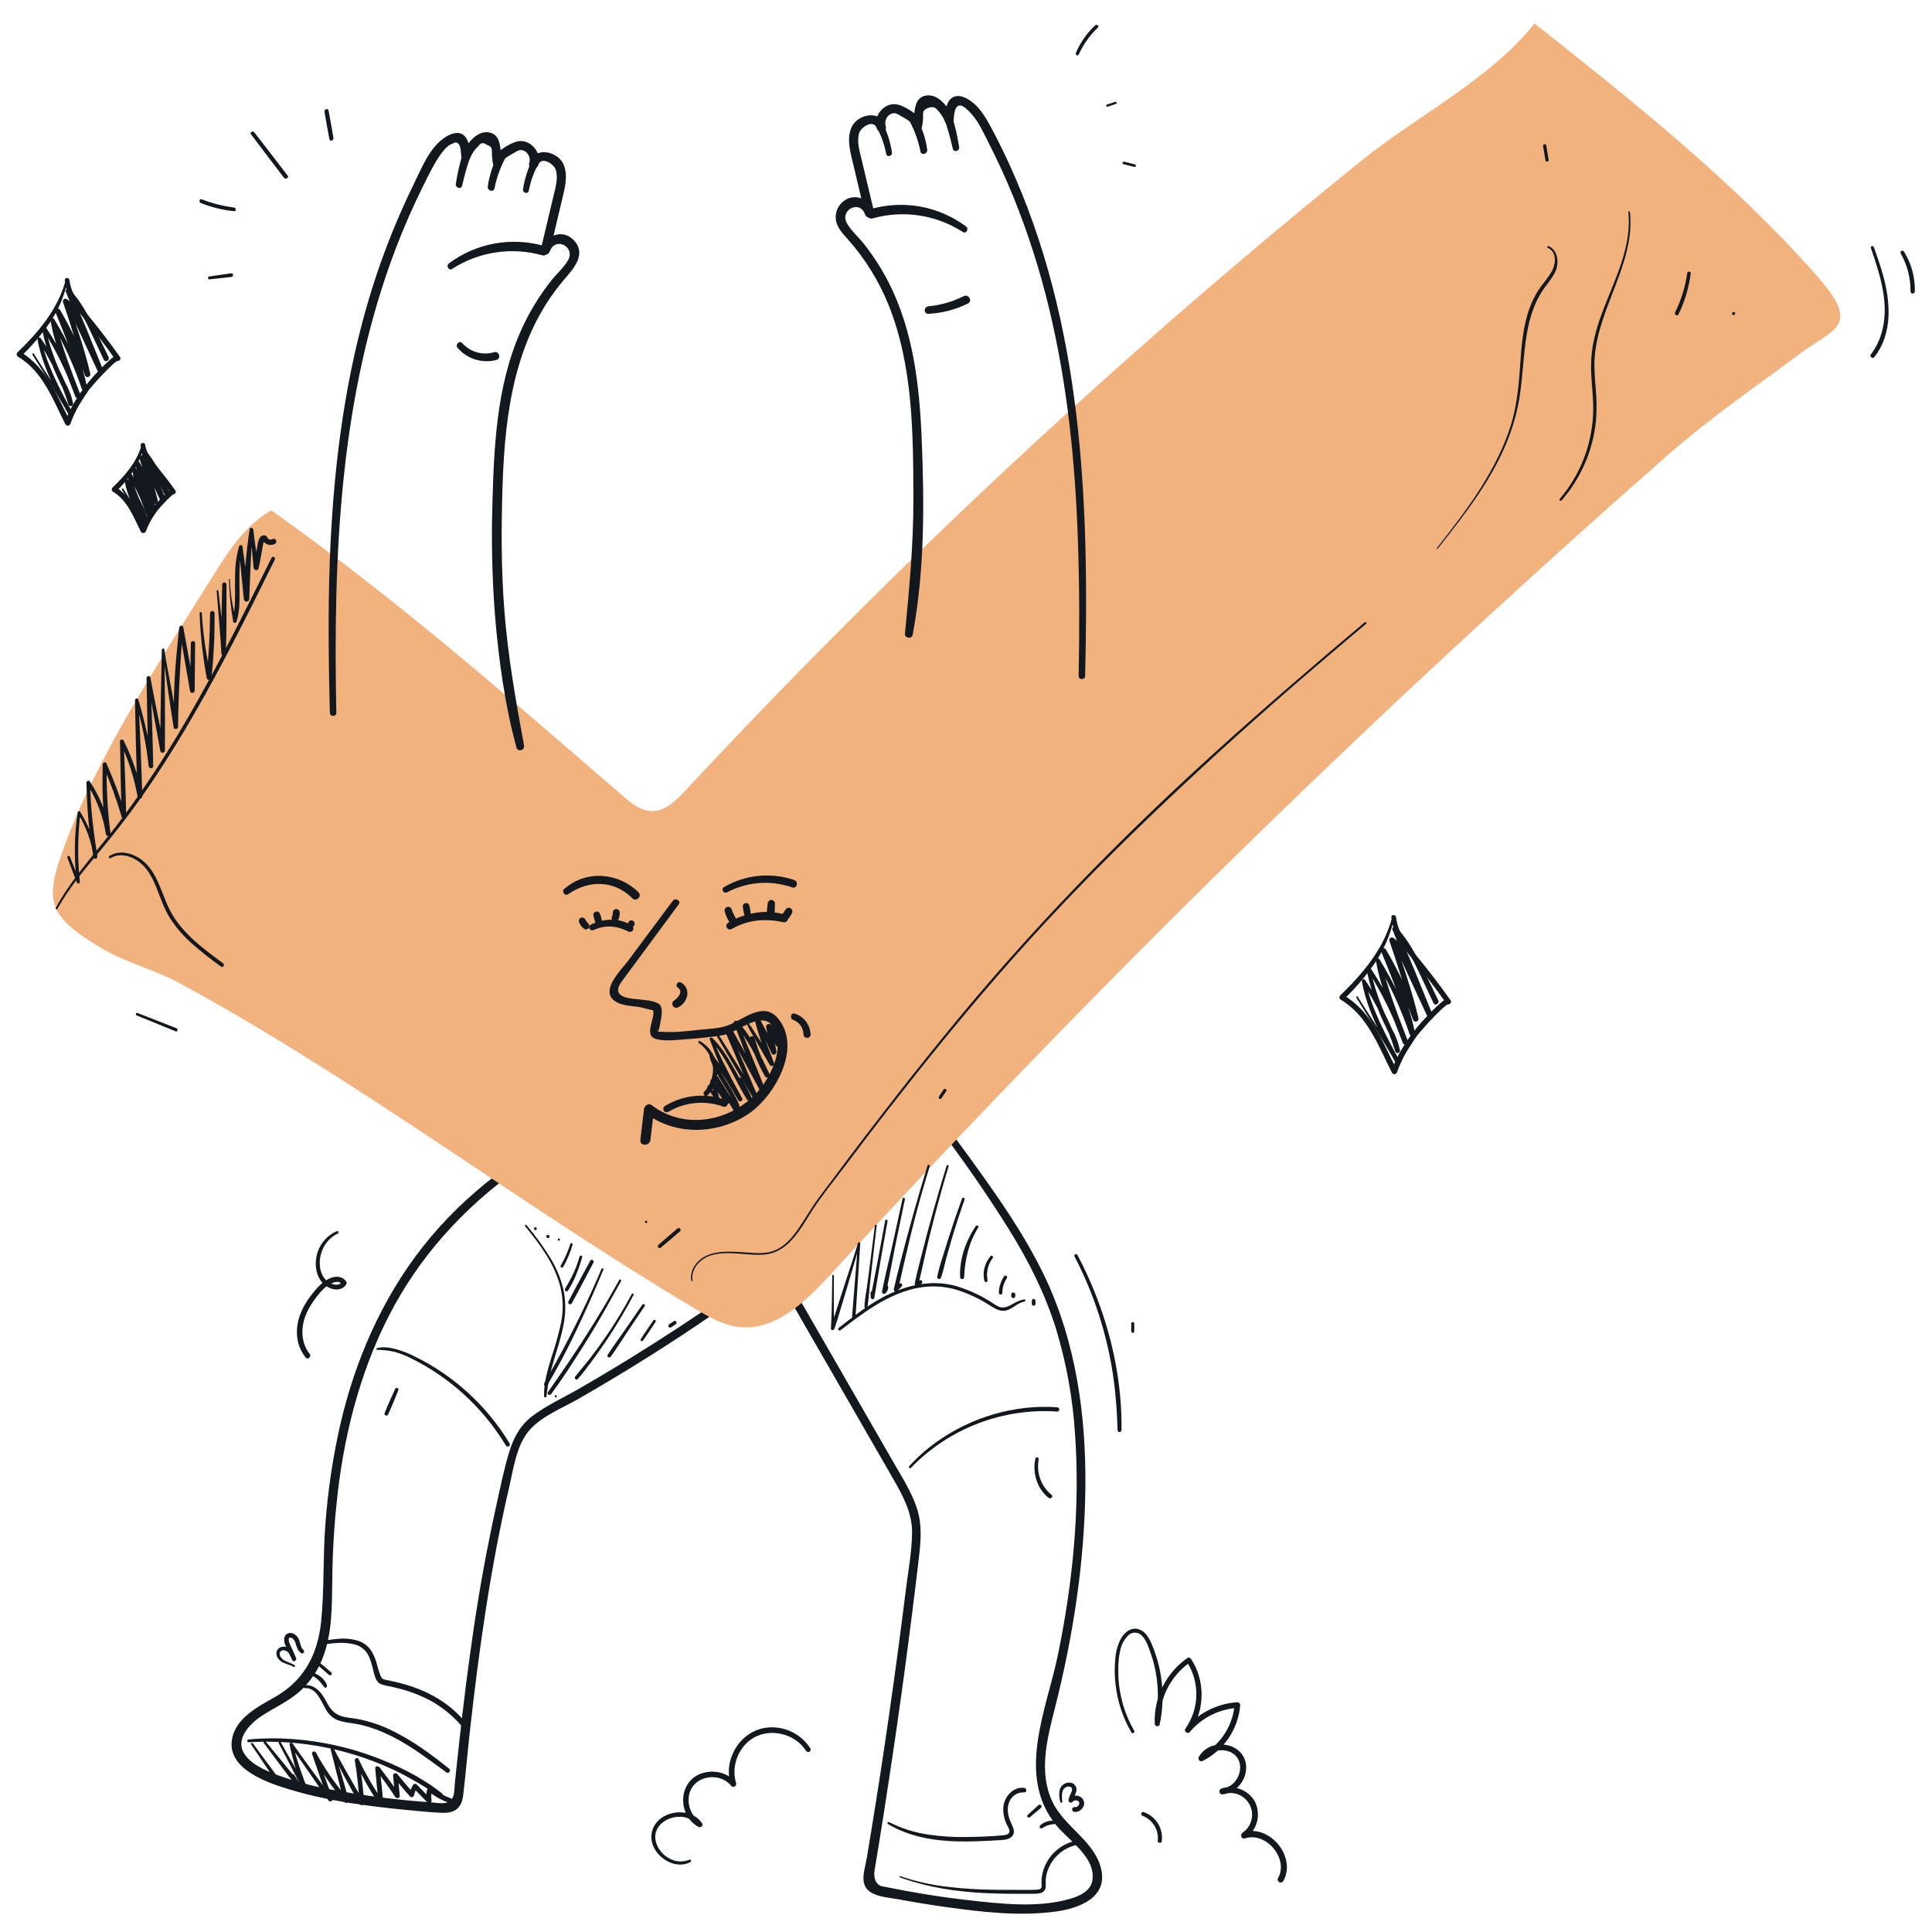 <svg width="140" height="140" viewBox="0 0 140 140" fill="none" xmlns="http://www.w3.org/2000/svg">
<path d="M63.602 76.121C67.001 80.237 70.301 84.571 73.124 89.106C74.53 91.364 75.728 93.74 76.521 96.285C77.274 98.764 77.737 101.321 77.901 103.906C78.278 109.254 77.742 114.702 76.656 119.942C75.833 123.914 73.597 128.681 76.556 132.286C77.453 133.379 79.439 134.611 79.155 136.275C79.023 137.047 78.203 137.404 77.533 137.598C75.2 138.274 72.516 137.957 70.144 137.69C68.126 137.462 66.114 137.134 64.124 136.725C64.02 136.712 63.918 136.69 63.817 136.66C63.379 136.473 63.304 135.954 63.377 135.518C63.498 134.79 63.619 134.061 63.737 133.331C63.956 131.967 64.169 130.602 64.376 129.236C64.8 126.466 65.199 123.693 65.574 120.915C65.934 118.24 66.272 115.561 66.587 112.879C66.727 111.678 66.83 110.5 66.453 109.329C66.075 108.153 65.394 107.092 64.781 106.028C61.999 101.193 59.215 96.359 56.43 91.526C55.738 90.329 55.044 89.132 54.348 87.937C54.162 87.617 53.667 87.905 53.851 88.228C56.726 93.275 59.617 98.313 62.525 103.342C63.261 104.62 63.996 105.899 64.732 107.178C65.436 108.405 66.113 109.643 66.092 111.097C66.072 112.467 65.808 113.857 65.64 115.215C65.458 116.676 65.27 118.137 65.075 119.596C64.683 122.525 64.264 125.45 63.817 128.371C63.594 129.827 63.363 131.281 63.125 132.735C63.02 133.372 62.915 134.009 62.81 134.647C62.715 135.217 62.462 135.933 62.621 136.509C62.879 137.442 64.314 137.484 65.124 137.634C66.247 137.843 67.374 138.027 68.505 138.186C71.131 138.551 73.878 138.879 76.522 138.516C78.186 138.288 80.287 137.508 79.794 135.429C79.31 133.388 77.125 132.394 76.257 130.553C75.25 128.417 75.876 126.004 76.427 123.835C77.768 118.565 78.601 113.168 78.651 107.722C78.699 102.512 77.957 97.239 75.701 92.499C74.522 90.023 72.998 87.731 71.418 85.497C69.849 83.28 68.227 81.097 66.523 78.981C65.665 77.914 64.791 76.86 63.917 75.805C63.734 75.584 63.421 75.901 63.602 76.121Z" fill="#12181D"/>
<path d="M55.904 78.251C51.088 78.097 46.373 79.346 42.051 81.423C37.679 83.525 33.673 86.497 30.659 90.32C27.675 94.104 25.733 98.577 24.652 103.255C24.113 105.637 23.753 108.056 23.576 110.491C23.397 112.808 23.505 115.146 23.276 117.456C23.043 119.81 22.085 121.723 19.99 122.934C18.734 123.66 17.041 124.479 16.803 126.095C16.485 128.25 19.505 129.228 21.062 129.695C23.765 130.508 26.61 130.875 29.412 131.152C30.264 131.236 31.12 131.321 31.976 131.362C32.926 131.408 33.447 131.056 33.563 130.097C33.745 128.575 33.873 127.044 34.042 125.52C34.705 119.565 35.539 113.603 36.898 107.763C37.216 106.396 37.424 104.695 38.39 103.609C39.276 102.613 40.715 102.053 41.854 101.401C44.446 99.919 46.99 98.356 49.486 96.712C50.714 95.901 51.928 95.07 53.127 94.218C53.427 94.006 53.143 93.508 52.836 93.721C50.494 95.347 48.109 96.912 45.683 98.413C44.469 99.162 43.244 99.892 42.008 100.605C40.875 101.257 39.634 101.819 38.587 102.606C37.696 103.276 37.205 104.192 36.891 105.244C36.492 106.577 36.215 107.955 35.917 109.313C35.296 112.147 34.773 114.998 34.348 117.866C33.934 120.633 33.59 123.409 33.283 126.19C33.208 126.861 33.136 127.533 33.066 128.205C33.028 128.565 32.99 128.925 32.954 129.285C32.908 129.733 32.97 130.238 32.598 130.513C32.25 130.769 31.676 130.639 31.248 130.606C28.803 130.438 26.37 130.126 23.962 129.673C22.637 129.434 21.334 129.08 20.07 128.617C19.227 128.293 18.15 127.842 17.668 127.023C17.055 125.98 18.129 124.895 18.931 124.362C19.883 123.728 20.935 123.288 21.786 122.505C22.459 121.879 22.988 121.114 23.334 120.263C24.084 118.447 24.05 116.415 24.078 114.485C24.1 112.063 24.271 109.645 24.59 107.244C25.239 102.553 26.598 97.926 29.018 93.832C33.869 85.622 43.128 79.993 52.544 78.853C53.659 78.716 54.782 78.664 55.904 78.697C56.191 78.706 56.191 78.26 55.904 78.251L55.904 78.251Z" fill="#12181D"/>
<path d="M45.168 57.703C45.763 58.216 46.427 58.757 47.212 58.776C48.185 58.8 48.971 58.03 49.634 57.318C64.876 40.946 81.262 25.678 98.67 11.63C102.694 8.383 107.988 5.75 111.198 1.699C118.409 7.416 125.664 13.172 131.741 20.082C134.872 23.642 132.868 23.825 130.567 25.533C127.362 27.913 123.977 30.233 120.842 32.986C113.747 39.217 106.766 45.574 99.899 52.058C86.167 65.022 72.914 78.469 60.139 92.4C58.361 94.339 56.166 96.458 53.553 96.159C52.394 96.026 51.351 95.419 50.349 94.823C37.773 87.347 25.837 78.185 13.005 71.241C11.195 70.262 9.142 69.766 7.382 68.724C3.487 66.418 3.194 65.343 4.615 61.453C7.116 54.608 11.597 47.9 15.429 41.736C16.56 39.915 17.792 38.042 19.655 36.98C28.729 43.402 36.749 50.44 45.168 57.703Z" fill="#F2B27E"/>
<path d="M48.75 65.279C47.674 66.727 46.596 68.174 45.516 69.62C45.016 70.289 43.41 71.81 44.599 72.568C45.066 72.866 45.685 72.889 46.219 72.959C46.584 73.007 46.928 73.141 47.283 73.196C47.35 73.212 47.415 73.234 47.477 73.264C47.224 73.114 47.351 73.166 47.348 73.416C47.34 74.039 46.688 75.085 47.572 75.302C48.257 75.469 49.064 75.355 49.755 75.304C50.576 75.245 51.396 75.161 52.21 75.043C53.187 74.901 53.916 74.182 54.86 73.985C55.492 73.853 55.859 74.046 56.123 74.644C56.274 74.993 56.352 75.37 56.351 75.75C56.36 76.59 56.028 77.385 55.622 78.105C53.987 81.009 49.968 82.198 47.214 80.078C46.967 79.888 46.691 80.157 46.663 80.394L46.403 82.603C46.349 83.068 47.076 83.063 47.131 82.603L47.395 80.394L46.77 80.653C48.92 82.314 51.969 82.218 54.201 80.741C56.122 79.469 58.193 75.863 56.333 73.749C55.246 72.514 53.765 73.979 52.642 74.34C52.027 74.538 51.313 74.556 50.675 74.623C49.789 74.717 48.861 74.836 47.968 74.767C47.887 74.76 47.669 74.777 47.61 74.713C47.743 74.857 47.827 74.232 47.85 74.106C47.912 73.776 48.069 73.101 47.818 72.82C47.56 72.532 46.842 72.485 46.502 72.439C46.102 72.385 45.657 72.391 45.274 72.254C44.328 71.914 45 71.195 45.325 70.754C46.609 69.012 47.895 67.271 49.183 65.532C49.376 65.273 48.941 65.023 48.751 65.279L48.75 65.279Z" fill="#12181D"/>
<path d="M41.166 64.802C42.662 63.753 44.503 63.763 45.826 65.097C46.108 65.381 46.551 64.939 46.266 64.657C44.801 63.209 42.449 63.027 40.877 64.427C40.678 64.605 40.943 64.959 41.166 64.802Z" fill="#12181D"/>
<path d="M52.69 64.661C53.41 64.279 54.2 64.05 55.013 63.989C55.825 63.928 56.641 64.036 57.41 64.306C57.749 64.42 57.892 63.888 57.557 63.772C56.722 63.486 55.835 63.384 54.957 63.472C54.079 63.56 53.23 63.836 52.468 64.28C52.221 64.422 52.44 64.794 52.69 64.661Z" fill="#12181D"/>
<path d="M53.018 67.32C54.198 66.649 55.44 66.537 56.753 66.824C56.824 66.841 56.899 66.83 56.962 66.792C57.025 66.755 57.071 66.695 57.09 66.624C57.11 66.554 57.101 66.479 57.066 66.414C57.031 66.35 56.972 66.302 56.903 66.28C55.504 65.861 53.996 66.131 52.755 66.87C52.698 66.906 52.657 66.963 52.64 67.029C52.624 67.094 52.634 67.164 52.668 67.222C52.703 67.281 52.758 67.324 52.823 67.342C52.889 67.36 52.958 67.352 53.018 67.32Z" fill="#12181D"/>
<path d="M43.024 67.395C43.846 66.994 44.728 67.09 45.526 67.5C45.584 67.531 45.651 67.539 45.714 67.521C45.778 67.503 45.831 67.462 45.864 67.405C45.898 67.348 45.907 67.281 45.892 67.217C45.876 67.154 45.837 67.098 45.781 67.063C44.867 66.491 43.746 66.536 42.8 67.012C42.545 67.141 42.769 67.52 43.024 67.395Z" fill="#12181D"/>
<path d="M52.513 66.033C52.585 66.316 52.702 66.584 52.861 66.829C53.052 67.12 53.519 66.853 53.331 66.554C53.198 66.349 53.093 66.127 53.017 65.894C52.997 65.83 52.952 65.775 52.893 65.743C52.833 65.71 52.763 65.702 52.698 65.72C52.633 65.738 52.577 65.781 52.542 65.84C52.508 65.898 52.497 65.968 52.513 66.033Z" fill="#12181D"/>
<path d="M53.83 65.745C53.855 65.95 53.897 66.153 53.954 66.352C54.032 66.59 54.425 66.564 54.411 66.29C54.392 66.063 54.355 65.837 54.299 65.616C54.281 65.554 54.24 65.501 54.184 65.47C54.128 65.438 54.062 65.429 54 65.446C53.938 65.464 53.886 65.505 53.855 65.561C53.823 65.617 53.814 65.683 53.83 65.745Z" fill="#12181D"/>
<path d="M55.63 65.478C55.605 65.693 55.576 65.909 55.566 66.126C55.566 66.163 55.573 66.2 55.587 66.235C55.601 66.269 55.622 66.3 55.648 66.327C55.675 66.353 55.706 66.374 55.74 66.388C55.774 66.403 55.811 66.41 55.848 66.41C55.886 66.41 55.922 66.403 55.957 66.388C55.991 66.374 56.022 66.353 56.048 66.327C56.075 66.3 56.095 66.269 56.109 66.235C56.123 66.2 56.131 66.163 56.13 66.126C56.15 65.91 56.151 65.694 56.156 65.478C56.155 65.408 56.127 65.342 56.078 65.293C56.029 65.244 55.962 65.216 55.893 65.215C55.824 65.216 55.758 65.245 55.709 65.294C55.66 65.343 55.632 65.408 55.63 65.478Z" fill="#12181D"/>
<path d="M56.966 65.858C56.873 65.977 56.79 66.102 56.717 66.234C56.682 66.296 56.672 66.37 56.691 66.439C56.709 66.508 56.753 66.567 56.814 66.603C56.876 66.638 56.95 66.647 57.018 66.629C57.087 66.611 57.146 66.567 57.184 66.507C57.259 66.404 57.326 66.295 57.384 66.181C57.415 66.125 57.425 66.06 57.413 65.997C57.4 65.934 57.366 65.877 57.316 65.838C57.265 65.798 57.201 65.778 57.137 65.782C57.073 65.786 57.012 65.813 56.966 65.858Z" fill="#12181D"/>
<path d="M41.974 66.858C42.05 67.042 42.177 67.201 42.34 67.316C42.391 67.345 42.452 67.355 42.51 67.344C42.568 67.332 42.62 67.3 42.656 67.253C42.691 67.206 42.708 67.147 42.705 67.089C42.701 67.03 42.677 66.974 42.637 66.932C42.653 66.952 42.64 66.936 42.632 66.924C42.612 66.897 42.59 66.871 42.566 66.847C42.54 66.82 42.515 66.793 42.492 66.764C42.509 66.785 42.495 66.768 42.487 66.757C42.478 66.743 42.469 66.73 42.46 66.716C42.438 66.681 42.418 66.646 42.399 66.609C42.366 66.553 42.312 66.513 42.249 66.496C42.186 66.48 42.119 66.489 42.063 66.521C42.008 66.555 41.968 66.609 41.952 66.672C41.935 66.734 41.943 66.801 41.974 66.858Z" fill="#12181D"/>
<path d="M43.005 66.351C43.042 66.566 43.109 66.774 43.205 66.969C43.231 67.011 43.27 67.043 43.316 67.061C43.362 67.079 43.412 67.082 43.46 67.069C43.508 67.056 43.55 67.029 43.58 66.99C43.611 66.951 43.628 66.903 43.629 66.854C43.608 66.637 43.556 66.424 43.474 66.222C43.455 66.161 43.414 66.111 43.358 66.081C43.303 66.05 43.238 66.043 43.177 66.059C43.116 66.076 43.064 66.116 43.032 66.171C43 66.225 42.99 66.29 43.005 66.351Z" fill="#12181D"/>
<path d="M44.407 66.126C44.409 66.22 44.392 66.314 44.356 66.402C44.338 66.434 44.327 66.469 44.324 66.505C44.32 66.541 44.324 66.577 44.336 66.612C44.347 66.646 44.366 66.678 44.391 66.704C44.416 66.731 44.446 66.752 44.479 66.766C44.513 66.78 44.549 66.787 44.585 66.786C44.621 66.785 44.657 66.777 44.69 66.761C44.722 66.745 44.752 66.723 44.775 66.695C44.798 66.667 44.816 66.635 44.825 66.6C44.886 66.449 44.914 66.288 44.908 66.126C44.908 66.059 44.882 65.995 44.835 65.948C44.788 65.901 44.724 65.875 44.657 65.875C44.591 65.875 44.527 65.901 44.48 65.948C44.433 65.995 44.407 66.059 44.407 66.126Z" fill="#12181D"/>
<path d="M45.753 67.183C45.817 67.181 45.877 67.154 45.922 67.108C45.966 67.062 45.99 67.001 45.99 66.937C45.99 66.874 45.966 66.812 45.922 66.766C45.877 66.721 45.817 66.694 45.753 66.691C45.689 66.694 45.629 66.721 45.585 66.766C45.54 66.812 45.516 66.874 45.516 66.937C45.516 67.001 45.54 67.062 45.585 67.108C45.629 67.154 45.689 67.181 45.753 67.183Z" fill="#12181D"/>
<path d="M49.13 71.579C49.535 71.859 49.114 72.325 48.85 72.501C48.787 72.54 48.742 72.603 48.725 72.675C48.707 72.747 48.718 72.824 48.756 72.888C48.794 72.952 48.855 72.999 48.926 73.019C48.998 73.039 49.074 73.031 49.14 72.996C49.317 72.91 49.47 72.782 49.587 72.623C49.703 72.464 49.779 72.279 49.807 72.085C49.829 71.908 49.797 71.729 49.716 71.571C49.635 71.413 49.508 71.283 49.352 71.198C49.302 71.171 49.243 71.165 49.188 71.18C49.133 71.196 49.086 71.232 49.057 71.281C49.028 71.331 49.02 71.389 49.033 71.445C49.047 71.5 49.081 71.548 49.13 71.579Z" fill="#12181D"/>
<path d="M48.423 80.569C49.02 80.215 49.687 79.997 50.378 79.932C51.068 79.867 51.765 79.956 52.417 80.192C52.734 80.305 52.873 79.799 52.556 79.688C51.838 79.433 51.072 79.343 50.315 79.423C49.557 79.502 48.827 79.751 48.178 80.149C48.124 80.183 48.086 80.236 48.071 80.297C48.056 80.358 48.066 80.423 48.098 80.478C48.13 80.532 48.181 80.572 48.242 80.589C48.303 80.606 48.368 80.599 48.423 80.569Z" fill="#12181D"/>
<path d="M57.476 73.904C57.693 73.983 57.881 74.126 58.015 74.314C58.149 74.502 58.222 74.727 58.226 74.958C58.232 75.287 58.752 75.286 58.737 74.958C58.724 74.621 58.608 74.296 58.405 74.026C58.202 73.757 57.921 73.556 57.601 73.451C57.312 73.355 57.193 73.803 57.476 73.904Z" fill="#12181D"/>
<path d="M60.898 96.4C62.498 95.176 64.155 93.898 66.147 93.406C67.136 93.153 68.172 93.156 69.159 93.415C70.094 93.69 70.984 94.102 71.798 94.638C72.203 94.891 72.585 95.11 73.062 94.91C73.472 94.739 73.805 94.394 74.25 94.308C74.332 94.292 74.315 94.152 74.231 94.161C73.829 94.205 73.513 94.436 73.16 94.609C73.001 94.697 72.823 94.744 72.641 94.748C72.371 94.739 72.143 94.561 71.924 94.423C71.108 93.887 70.219 93.473 69.284 93.192C67.318 92.648 65.326 93.211 63.606 94.211C62.6 94.797 61.682 95.515 60.768 96.232C60.673 96.306 60.801 96.475 60.898 96.4Z" fill="#12181D"/>
<path d="M60.31 92.437C60.284 93.711 60.292 94.993 60.213 96.265C60.204 96.413 60.41 96.42 60.456 96.298C60.643 95.8 60.783 95.281 60.94 94.773C61.1 94.253 61.253 93.73 61.409 93.209C61.717 92.177 62.009 91.139 62.335 90.112L62.174 90.091C62.035 91.858 61.888 93.625 61.746 95.392C61.733 95.552 61.986 95.553 61.997 95.392C62.111 93.625 62.22 91.858 62.338 90.091C62.344 89.996 62.203 89.983 62.177 90.069C61.864 91.1 61.516 92.121 61.184 93.147C61.02 93.654 60.853 94.16 60.694 94.669C60.532 95.187 60.349 95.705 60.218 96.232L60.461 96.265C60.402 94.992 60.431 93.711 60.425 92.437C60.425 92.422 60.419 92.408 60.408 92.398C60.397 92.387 60.382 92.381 60.367 92.381C60.352 92.381 60.338 92.387 60.327 92.398C60.316 92.408 60.31 92.422 60.31 92.437Z" fill="#12181D"/>
<path d="M63.397 88.809C63.275 89.793 63.151 90.776 63.023 91.759C62.957 92.259 62.892 92.76 62.823 93.26C62.758 93.734 62.644 94.229 62.645 94.709C62.645 94.732 62.654 94.754 62.67 94.772C62.686 94.789 62.707 94.801 62.73 94.804C62.754 94.807 62.777 94.802 62.797 94.789C62.817 94.776 62.832 94.757 62.839 94.735C62.954 94.269 62.963 93.762 63.014 93.286C63.068 92.788 63.124 92.291 63.18 91.794C63.292 90.798 63.409 89.803 63.529 88.809C63.54 88.725 63.407 88.725 63.397 88.809Z" fill="#12181D"/>
<path d="M64.147 88.442C63.81 90.29 63.461 92.135 63.098 93.978L63.36 94.014C63.355 93.904 63.34 93.796 63.327 93.688C63.309 93.538 63.086 93.528 63.086 93.688C63.086 93.797 63.085 93.905 63.093 94.014C63.104 94.152 63.329 94.208 63.355 94.049C63.66 92.193 63.979 90.339 64.314 88.488C64.333 88.379 64.166 88.332 64.147 88.442Z" fill="#12181D"/>
<path d="M65.404 86.855C65.161 87.977 64.916 89.098 64.669 90.219C64.421 91.337 64.133 92.452 63.916 93.577C63.909 93.608 63.911 93.64 63.924 93.669C63.936 93.698 63.958 93.722 63.985 93.738C64.012 93.754 64.044 93.761 64.076 93.757C64.107 93.754 64.137 93.74 64.16 93.718C64.229 93.659 64.283 93.583 64.318 93.499C64.353 93.414 64.367 93.322 64.359 93.231C64.345 93.056 64.076 93.052 64.084 93.231C64.088 93.285 64.079 93.339 64.056 93.389C64.033 93.438 63.998 93.481 63.954 93.513L64.197 93.654C64.456 92.537 64.647 91.4 64.875 90.275C65.104 89.15 65.336 88.025 65.572 86.901C65.594 86.793 65.428 86.746 65.404 86.855Z" fill="#12181D"/>
<path d="M67.21 84.468C66.505 86.766 65.855 89.081 65.259 91.411C65.09 92.076 64.917 92.742 64.769 93.412C64.738 93.553 64.917 93.681 65.026 93.562L65.342 93.213C65.365 93.188 65.378 93.155 65.378 93.121C65.377 93.087 65.363 93.055 65.339 93.031C65.315 93.007 65.282 92.993 65.249 92.992C65.215 92.992 65.181 93.004 65.157 93.028L64.809 93.345L65.065 93.494C65.601 91.148 66.123 88.803 66.786 86.489C66.975 85.828 67.17 85.17 67.371 84.513C67.402 84.41 67.242 84.366 67.21 84.468Z" fill="#12181D"/>
<path d="M68.594 84.475C67.919 86.666 67.302 88.874 66.74 91.099C66.582 91.729 66.416 92.359 66.286 92.996C66.276 93.031 66.281 93.069 66.3 93.101C66.318 93.132 66.347 93.156 66.383 93.166C66.469 93.186 66.56 93.176 66.64 93.138C66.719 93.099 66.784 93.034 66.821 92.954C66.889 92.807 66.681 92.678 66.601 92.825C66.589 92.852 66.568 92.874 66.542 92.888C66.516 92.902 66.485 92.905 66.457 92.899L66.553 93.069C66.822 91.96 67.05 90.842 67.32 89.733C67.593 88.613 67.884 87.498 68.195 86.388C68.371 85.763 68.553 85.138 68.74 84.515C68.745 84.496 68.741 84.476 68.731 84.459C68.721 84.442 68.705 84.43 68.686 84.425C68.667 84.419 68.647 84.422 68.63 84.431C68.612 84.441 68.599 84.456 68.594 84.475Z" fill="#12181D"/>
<path d="M69.713 86.856C69.374 87.785 69.054 88.72 68.752 89.662C68.602 90.127 68.457 90.594 68.317 91.062C68.154 91.535 68.02 92.017 67.916 92.507C67.907 92.543 67.913 92.58 67.932 92.612C67.951 92.644 67.981 92.667 68.017 92.677C68.052 92.687 68.09 92.682 68.122 92.665C68.155 92.647 68.179 92.618 68.19 92.582C68.359 92.116 68.45 91.614 68.581 91.135C68.71 90.664 68.844 90.194 68.983 89.726C69.264 88.779 69.574 87.841 69.903 86.909C69.946 86.789 69.756 86.738 69.713 86.856Z" fill="#12181D"/>
<path d="M70.703 88.853C69.982 89.93 69.511 91.242 69.576 92.553C69.578 92.59 69.593 92.625 69.62 92.651C69.647 92.677 69.683 92.691 69.72 92.691C69.757 92.691 69.793 92.677 69.819 92.651C69.846 92.625 69.862 92.59 69.863 92.553C69.919 91.282 70.2 90.047 70.884 88.959C70.956 88.843 70.777 88.741 70.703 88.853Z" fill="#12181D"/>
<path d="M71.783 91.02C71.372 91.507 71.162 92.195 71.338 92.82C71.379 92.966 71.585 92.903 71.561 92.759C71.507 92.482 71.513 92.198 71.576 91.924C71.64 91.65 71.761 91.392 71.932 91.168C72.015 91.065 71.871 90.916 71.783 91.02Z" fill="#12181D"/>
<path d="M72.758 92.494C72.517 92.846 72.386 93.261 72.381 93.687C72.382 93.72 72.396 93.751 72.419 93.773C72.443 93.796 72.475 93.809 72.507 93.809C72.54 93.809 72.572 93.796 72.595 93.773C72.619 93.751 72.633 93.72 72.634 93.687C72.635 93.305 72.75 92.931 72.964 92.614C72.972 92.601 72.977 92.586 72.979 92.57C72.982 92.555 72.981 92.539 72.977 92.523C72.973 92.508 72.966 92.494 72.957 92.481C72.947 92.468 72.935 92.458 72.921 92.45C72.908 92.442 72.893 92.437 72.877 92.435C72.862 92.433 72.846 92.434 72.83 92.438C72.815 92.442 72.801 92.449 72.788 92.459C72.776 92.468 72.766 92.48 72.758 92.494Z" fill="#12181D"/>
<path d="M73.279 93.803L73.277 93.917C73.278 93.956 73.294 93.993 73.322 94.02C73.35 94.048 73.387 94.064 73.426 94.065L73.465 94.06C73.49 94.053 73.512 94.04 73.53 94.022L73.553 93.992C73.567 93.969 73.574 93.943 73.574 93.917L73.573 93.803C73.572 93.765 73.556 93.728 73.528 93.701C73.501 93.673 73.464 93.657 73.426 93.656L73.386 93.662C73.362 93.668 73.34 93.681 73.322 93.699L73.299 93.729C73.285 93.751 73.278 93.777 73.279 93.803Z" fill="#12181D"/>
<path d="M74.771 94.256L74.769 94.483C74.77 94.519 74.784 94.552 74.808 94.577C74.833 94.602 74.867 94.616 74.902 94.616C74.937 94.616 74.971 94.602 74.996 94.577C75.02 94.552 75.034 94.519 75.035 94.483L75.033 94.256C75.033 94.222 75.019 94.188 74.995 94.163C74.97 94.139 74.937 94.125 74.902 94.125C74.867 94.125 74.834 94.139 74.809 94.163C74.785 94.188 74.771 94.222 74.771 94.256Z" fill="#12181D"/>
<path d="M38.056 88.86C39.129 90.172 40.195 91.595 40.611 93.268C40.812 94.112 40.828 94.99 40.658 95.841C40.476 96.684 40.246 97.516 39.969 98.333C39.685 99.255 39.398 100.207 39.426 101.181C39.427 101.203 39.437 101.224 39.453 101.239C39.469 101.255 39.49 101.263 39.512 101.263C39.534 101.263 39.555 101.255 39.571 101.239C39.587 101.224 39.597 101.203 39.598 101.181C39.695 100.285 39.879 99.4 40.145 98.539C40.399 97.683 40.686 96.834 40.844 95.954C41.006 95.125 41.001 94.273 40.829 93.447C40.633 92.629 40.308 91.847 39.865 91.131C39.353 90.302 38.778 89.513 38.145 88.771C38.093 88.709 38.006 88.798 38.056 88.86Z" fill="#12181D"/>
<path d="M40.272 101.261C40.293 101.26 40.312 101.251 40.327 101.236C40.341 101.222 40.349 101.202 40.349 101.181C40.349 101.16 40.341 101.141 40.327 101.126C40.312 101.111 40.293 101.102 40.272 101.102C40.252 101.102 40.232 101.111 40.218 101.126C40.203 101.141 40.195 101.16 40.195 101.181C40.195 101.202 40.203 101.222 40.218 101.236C40.232 101.251 40.252 101.26 40.272 101.261Z" fill="#12181D"/>
<path d="M43.593 91.939C42.652 94.161 41.593 96.33 40.436 98.448C40.107 99.05 39.765 99.646 39.435 100.248C39.419 100.277 39.416 100.311 39.425 100.343C39.434 100.375 39.455 100.402 39.483 100.419C39.512 100.436 39.546 100.441 39.578 100.433C39.61 100.425 39.638 100.405 39.656 100.377C40.907 98.29 41.953 96.07 42.937 93.847C43.209 93.233 43.472 92.616 43.727 91.995C43.759 91.919 43.625 91.862 43.593 91.939Z" fill="#12181D"/>
<path d="M44.874 92.749C43.661 94.941 42.327 97.069 40.912 99.136C40.512 99.722 40.099 100.299 39.702 100.887C39.604 101.032 39.832 101.157 39.933 101.022C40.684 100.021 41.365 98.964 42.036 97.908C42.709 96.851 43.354 95.777 43.972 94.687C44.322 94.07 44.667 93.45 45.008 92.827C45.055 92.74 44.922 92.662 44.874 92.749Z" fill="#12181D"/>
<path d="M45.779 93.768C45.211 94.831 44.585 95.862 43.904 96.856C43.565 97.349 43.214 97.832 42.851 98.307C42.474 98.798 42.066 99.264 41.684 99.751C41.586 99.877 41.753 100.057 41.865 99.931C42.268 99.481 42.629 98.983 42.987 98.497C43.348 98.009 43.696 97.511 44.031 97.004C44.707 95.982 45.336 94.928 45.908 93.843C45.953 93.758 45.825 93.683 45.779 93.768Z" fill="#12181D"/>
<path d="M46.544 94.545C46.128 95.151 45.713 95.757 45.292 96.361C44.873 96.963 44.434 97.557 44.037 98.174C43.946 98.316 44.165 98.437 44.26 98.305C44.689 97.71 45.08 97.085 45.487 96.474C45.894 95.863 46.306 95.255 46.717 94.646C46.789 94.539 46.617 94.439 46.544 94.545Z" fill="#12181D"/>
<path d="M47.342 95.684C47.037 96.136 46.719 96.582 46.43 97.044C46.363 97.151 46.525 97.24 46.596 97.141C46.915 96.699 47.206 96.235 47.509 95.782C47.578 95.678 47.411 95.582 47.342 95.684Z" fill="#12181D"/>
<path d="M48.836 95.736L48.494 95.961C48.465 95.979 48.444 96.007 48.434 96.039C48.425 96.073 48.43 96.109 48.447 96.139C48.465 96.168 48.492 96.19 48.525 96.199C48.542 96.204 48.559 96.205 48.577 96.203C48.594 96.2 48.61 96.195 48.625 96.186L48.965 95.957C48.993 95.939 49.014 95.912 49.023 95.88C49.03 95.856 49.029 95.83 49.021 95.806C49.013 95.782 48.998 95.761 48.978 95.745C48.958 95.73 48.934 95.721 48.908 95.719C48.883 95.717 48.858 95.723 48.836 95.736Z" fill="#12181D"/>
<path d="M42.776 91.355C42.244 92.338 41.701 93.315 41.191 94.309C41.11 94.466 41.341 94.603 41.428 94.448C41.971 93.471 42.483 92.477 43.005 91.489C43.084 91.338 42.858 91.205 42.776 91.355Z" fill="#12181D"/>
<path d="M42 91.051C41.883 91.467 41.734 91.873 41.555 92.266C41.376 92.655 41.159 93.019 40.947 93.39C40.931 93.419 40.928 93.452 40.936 93.484C40.945 93.516 40.966 93.542 40.994 93.559C41.023 93.576 41.056 93.58 41.088 93.573C41.12 93.565 41.148 93.545 41.165 93.517C41.398 93.147 41.595 92.757 41.755 92.35C41.925 91.944 42.068 91.527 42.184 91.102C42.19 91.078 42.186 91.052 42.173 91.031C42.161 91.01 42.141 90.994 42.117 90.988C42.093 90.981 42.067 90.984 42.046 90.996C42.024 91.008 42.008 91.028 42 91.051Z" fill="#12181D"/>
<path d="M41.323 90.144C41.155 90.689 40.924 91.212 40.634 91.703C40.621 91.726 40.618 91.754 40.625 91.78C40.632 91.806 40.649 91.828 40.672 91.842C40.696 91.855 40.723 91.859 40.749 91.853C40.776 91.846 40.798 91.83 40.813 91.807C41.101 91.296 41.329 90.754 41.493 90.191C41.498 90.168 41.495 90.145 41.483 90.125C41.471 90.106 41.453 90.091 41.431 90.085C41.409 90.079 41.385 90.082 41.365 90.093C41.345 90.104 41.33 90.122 41.323 90.144Z" fill="#12181D"/>
<path d="M40.5 89.908C40.521 89.907 40.541 89.898 40.555 89.883C40.57 89.868 40.578 89.848 40.578 89.827C40.578 89.806 40.57 89.786 40.555 89.771C40.541 89.756 40.521 89.747 40.5 89.746C40.479 89.747 40.459 89.756 40.444 89.771C40.43 89.786 40.422 89.806 40.422 89.827C40.422 89.848 40.43 89.868 40.444 89.883C40.459 89.898 40.479 89.907 40.5 89.908Z" fill="#12181D"/>
<path d="M39.705 89.719C39.736 89.718 39.765 89.705 39.786 89.683C39.808 89.66 39.82 89.631 39.82 89.6C39.82 89.569 39.808 89.539 39.786 89.517C39.765 89.495 39.736 89.482 39.705 89.481C39.674 89.482 39.645 89.495 39.623 89.517C39.602 89.539 39.59 89.569 39.59 89.6C39.59 89.631 39.602 89.66 39.623 89.683C39.645 89.705 39.674 89.718 39.705 89.719Z" fill="#12181D"/>
<path d="M38.797 89.139C38.824 89.138 38.85 89.127 38.869 89.108C38.888 89.088 38.898 89.062 38.898 89.034C38.898 89.007 38.888 88.981 38.869 88.962C38.85 88.942 38.824 88.931 38.797 88.93C38.77 88.931 38.744 88.942 38.725 88.962C38.706 88.981 38.695 89.007 38.695 89.034C38.695 89.062 38.706 89.088 38.725 89.108C38.744 89.127 38.77 89.138 38.797 89.139Z" fill="#12181D"/>
<path d="M50.185 92.787C50.091 92.234 50.367 91.716 50.782 91.366C51.239 90.98 51.837 90.846 52.42 90.815C53.378 90.764 54.333 90.972 55.288 90.917C57.135 90.811 57.994 89.055 58.876 87.683C59.482 86.739 60.202 85.861 60.877 84.965C61.623 83.975 62.372 82.987 63.126 82.003C64.614 80.064 66.124 78.142 67.658 76.239C70.668 72.52 73.793 68.893 77.091 65.425C80.316 62.032 83.684 58.778 87.121 55.601C90.562 52.421 94.092 49.341 97.671 46.319C98.112 45.946 98.554 45.574 98.997 45.202C99.07 45.141 98.964 45.035 98.891 45.097C95.258 48.148 91.661 51.246 88.142 54.43C84.625 57.612 81.206 60.9 77.919 64.32C74.589 67.784 71.408 71.382 68.376 75.112C65.275 78.914 62.298 82.816 59.366 86.75C58.798 87.512 58.336 88.34 57.794 89.12C57.272 89.873 56.617 90.558 55.682 90.748C55.265 90.814 54.841 90.825 54.421 90.78C53.897 90.746 53.373 90.702 52.847 90.699C51.912 90.693 50.899 90.877 50.343 91.709C50.12 92.03 50.032 92.426 50.097 92.811C50.107 92.869 50.195 92.844 50.185 92.787Z" fill="#12181D"/>
<path d="M104.175 39.769C106.233 37.159 108.365 34.461 109.475 31.287C109.748 30.513 109.954 29.717 110.091 28.907C110.223 28.111 110.294 27.306 110.368 26.503C110.512 24.935 110.657 23.306 111.33 21.861C111.515 21.465 111.741 21.089 112.004 20.74C112.278 20.373 112.569 20.018 112.742 19.589C112.98 18.996 112.876 18.112 112.219 17.834C112.14 17.801 112.071 17.915 112.151 17.951C112.849 18.263 112.741 19.159 112.428 19.706C112.208 20.052 111.967 20.384 111.707 20.701C111.486 20.998 111.292 21.316 111.128 21.649C110.457 23.014 110.287 24.576 110.184 26.075C110.076 27.658 109.967 29.249 109.495 30.774C109.013 32.332 108.263 33.801 107.406 35.185C106.424 36.771 105.27 38.247 104.122 39.716C104.093 39.753 104.145 39.806 104.175 39.769Z" fill="#12181D"/>
<path d="M111.82 10.597L111.99 11.624C111.998 11.654 112.019 11.68 112.046 11.695C112.073 11.71 112.105 11.715 112.135 11.707C112.165 11.697 112.19 11.677 112.206 11.65C112.221 11.623 112.225 11.591 112.218 11.561L112.045 10.535C112.037 10.505 112.017 10.48 111.99 10.465C111.963 10.449 111.932 10.445 111.902 10.453C111.872 10.462 111.847 10.482 111.832 10.509C111.817 10.536 111.813 10.567 111.82 10.597Z" fill="#12181D"/>
<path d="M117.996 15.364C118.279 18.116 116.797 20.607 115.932 23.121C115.71 23.748 115.539 24.392 115.42 25.046C115.302 25.767 115.266 26.499 115.313 27.228C115.359 28.06 115.464 28.89 115.451 29.725C115.415 32.08 114.561 34.349 113.034 36.142C112.962 36.227 113.083 36.35 113.157 36.265C114.568 34.643 115.44 32.623 115.651 30.484C115.713 29.696 115.705 28.905 115.627 28.119C115.564 27.306 115.493 26.492 115.572 25.678C115.647 24.992 115.788 24.316 115.991 23.657C116.383 22.33 116.948 21.064 117.407 19.76C117.904 18.349 118.28 16.87 118.111 15.364C118.103 15.291 117.988 15.29 117.996 15.364Z" fill="#12181D"/>
<path d="M122.266 19.775C122.127 20.771 121.829 21.738 121.383 22.639C121.302 22.803 121.549 22.947 121.629 22.783C122.085 21.846 122.385 20.842 122.517 19.809C122.535 19.667 122.286 19.632 122.266 19.775Z" fill="#12181D"/>
<path d="M125.622 22.833C125.652 22.832 125.68 22.819 125.701 22.798C125.722 22.776 125.734 22.747 125.734 22.717C125.734 22.687 125.722 22.658 125.701 22.637C125.68 22.615 125.652 22.603 125.622 22.602C125.592 22.603 125.563 22.615 125.542 22.637C125.521 22.658 125.51 22.687 125.51 22.717C125.51 22.747 125.521 22.776 125.542 22.798C125.563 22.819 125.592 22.832 125.622 22.833Z" fill="#12181D"/>
<path d="M68.224 79.582L68.566 79.068C68.581 79.043 68.585 79.013 68.577 78.984C68.57 78.956 68.552 78.932 68.526 78.917C68.501 78.902 68.471 78.899 68.442 78.906C68.414 78.913 68.39 78.931 68.375 78.956L68.032 79.47C68.018 79.495 68.014 79.525 68.021 79.554C68.029 79.582 68.047 79.606 68.072 79.621C68.098 79.635 68.128 79.639 68.156 79.632C68.184 79.624 68.209 79.606 68.224 79.582Z" fill="#12181D"/>
<path d="M50.638 75.579C50.913 75.769 51.145 76.014 51.32 76.298C51.495 76.582 51.608 76.9 51.654 77.23C51.693 77.571 51.657 77.916 51.549 78.241C51.441 78.567 51.263 78.865 51.027 79.114C50.87 79.283 51.122 79.537 51.281 79.368C51.55 79.081 51.75 78.736 51.866 78.36C51.981 77.983 52.009 77.585 51.948 77.197C51.884 76.832 51.741 76.486 51.529 76.183C51.316 75.879 51.04 75.627 50.719 75.442C50.631 75.388 50.553 75.524 50.638 75.579Z" fill="#12181D"/>
<path d="M51.272 78.793C51.447 79.117 51.65 79.425 51.877 79.715C51.977 79.839 52.139 79.699 52.117 79.575C52.042 79.136 51.858 78.719 51.71 78.301L51.482 78.397C51.863 78.889 52.213 79.403 52.531 79.938C52.622 80.093 52.889 79.992 52.828 79.813C52.61 79.202 52.345 78.609 52.035 78.04L51.757 78.202C52.258 78.987 52.743 79.781 53.23 80.574C53.245 80.599 53.267 80.621 53.293 80.635C53.319 80.65 53.349 80.657 53.379 80.657C53.409 80.657 53.438 80.65 53.465 80.635C53.491 80.621 53.513 80.599 53.528 80.574C53.724 80.272 53.478 79.853 53.341 79.574C53.17 79.233 52.981 78.902 52.775 78.582C52.36 77.928 51.91 77.282 51.692 76.53L51.462 76.664C52.22 77.634 52.902 78.662 53.5 79.737L53.776 79.576C53.388 78.879 53.006 78.178 52.655 77.461C52.28 76.745 51.942 76.011 51.641 75.26L51.458 75.367C52.654 76.584 53.228 78.254 54.127 79.676C54.153 79.716 54.193 79.745 54.239 79.756C54.285 79.767 54.334 79.76 54.375 79.736C54.416 79.712 54.446 79.673 54.459 79.627C54.472 79.581 54.467 79.532 54.444 79.49C54.24 79.041 54.002 78.606 53.775 78.168C53.677 77.978 53.405 78.145 53.492 78.333C53.699 78.782 53.897 79.238 54.127 79.676L54.444 79.49C53.426 78.11 52.86 76.428 51.613 75.212C51.54 75.141 51.388 75.212 51.43 75.319C51.727 76.073 51.991 76.837 52.341 77.569C52.695 78.309 53.077 79.035 53.5 79.737C53.522 79.773 53.557 79.798 53.597 79.808C53.638 79.818 53.68 79.811 53.716 79.79C53.752 79.769 53.778 79.735 53.789 79.695C53.801 79.655 53.796 79.613 53.776 79.576C53.136 78.511 52.436 77.483 51.678 76.497C51.59 76.382 51.381 76.441 51.427 76.603C51.62 77.289 51.993 77.896 52.369 78.494C52.557 78.794 52.746 79.094 52.911 79.407C52.997 79.567 53.072 79.731 53.136 79.9C53.185 80.028 53.311 80.268 53.23 80.399H53.529C53.026 79.615 52.523 78.832 52.035 78.04C52.013 78.005 51.978 77.98 51.937 77.97C51.897 77.96 51.854 77.966 51.818 77.987C51.782 78.008 51.755 78.042 51.744 78.082C51.733 78.123 51.737 78.165 51.757 78.202C52.044 78.769 52.284 79.354 52.531 79.938L52.812 79.774C52.473 79.237 52.094 78.726 51.678 78.246C51.577 78.13 51.431 78.278 51.482 78.397C51.656 78.8 51.727 79.231 51.84 79.652L52.081 79.512C51.837 79.265 51.623 78.99 51.444 78.692C51.431 78.671 51.409 78.655 51.383 78.649C51.358 78.643 51.332 78.647 51.309 78.66C51.287 78.673 51.27 78.694 51.264 78.719C51.257 78.744 51.259 78.771 51.272 78.793Z" fill="#12181D"/>
<path d="M18.018 126.252C21.85 126.012 25.677 126.799 29.103 128.534C30.049 129.033 30.968 129.58 31.859 130.173C31.988 130.256 32.151 130.054 32.027 129.955C30.524 128.761 28.74 127.892 26.941 127.241C25.12 126.581 23.216 126.172 21.284 126.026C20.197 125.943 19.105 125.95 18.018 126.047C17.889 126.059 17.885 126.26 18.018 126.252Z" fill="#12181D"/>
<path d="M18.195 126.412C18.811 127.301 19.396 128.21 20.015 129.096C20.115 129.239 20.352 129.101 20.25 128.958C19.622 128.075 18.96 127.215 18.329 126.335C18.272 126.255 18.139 126.33 18.195 126.412Z" fill="#12181D"/>
<path d="M19.11 126.294C19.894 127.333 20.652 128.398 21.469 129.411C21.579 129.548 21.797 129.372 21.709 129.226C21.581 129.011 21.452 128.799 21.304 128.597C21.239 128.508 21.058 128.558 21.108 128.68C21.207 128.92 21.324 129.15 21.445 129.38L21.709 129.226C20.92 128.19 20.067 127.2 19.245 126.19C19.184 126.116 19.052 126.216 19.11 126.294Z" fill="#12181D"/>
<path d="M20.198 126.324C20.833 127.497 21.423 128.69 22.043 129.87C22.126 130.027 22.403 129.918 22.335 129.747C21.877 128.648 21.501 127.516 21.21 126.361L20.998 126.45C21.953 127.769 22.862 129.123 23.791 130.461C23.89 130.604 24.154 130.522 24.09 130.334C23.716 129.224 23.295 128.13 22.905 127.026L22.63 127.142C23.284 128.371 24.068 129.527 24.968 130.589C25.087 130.728 25.307 130.578 25.264 130.417C24.934 129.172 24.539 127.944 24.187 126.706L23.972 126.796C24.315 127.455 24.63 128.127 24.98 128.782C25.33 129.436 25.69 130.084 26.061 130.726C26.081 130.758 26.111 130.783 26.146 130.797C26.181 130.811 26.22 130.813 26.256 130.803C26.292 130.793 26.325 130.772 26.348 130.742C26.371 130.713 26.384 130.676 26.385 130.638C26.322 129.587 26.193 128.54 25.998 127.504L25.727 127.618C26.212 128.692 26.788 129.721 27.45 130.695C27.538 130.824 27.79 130.793 27.773 130.607C27.698 129.787 27.615 128.968 27.524 128.149L27.24 128.267C27.741 128.894 28.209 129.546 28.643 130.221C28.73 130.354 28.984 130.317 28.968 130.133C28.925 129.643 28.877 129.153 28.831 128.664L28.535 128.786C28.914 129.26 29.305 129.724 29.708 130.178C29.73 130.199 29.757 130.215 29.786 130.223C29.816 130.23 29.847 130.23 29.877 130.223C29.906 130.215 29.933 130.199 29.955 130.178C29.977 130.157 29.993 130.13 30.001 130.101C30.045 129.898 30.121 129.705 30.227 129.527L29.951 129.563C30.293 129.912 30.634 130.261 30.974 130.612C31.003 130.638 31.038 130.655 31.076 130.659C31.115 130.663 31.153 130.655 31.186 130.636C31.22 130.617 31.246 130.587 31.261 130.552C31.276 130.516 31.279 130.477 31.27 130.44C31.225 130.194 31.242 129.941 31.321 129.703L31.019 129.783C31.563 130.233 32.197 130.56 32.879 130.743C32.921 130.754 32.965 130.747 33.002 130.725C33.039 130.703 33.066 130.668 33.077 130.627C33.089 130.585 33.084 130.541 33.063 130.504C33.042 130.466 33.008 130.438 32.967 130.425C32.354 130.229 31.781 129.925 31.274 129.528C31.252 129.506 31.224 129.491 31.194 129.483C31.163 129.475 31.132 129.475 31.101 129.483C31.071 129.491 31.044 129.507 31.021 129.529C30.998 129.55 30.982 129.577 30.973 129.607C30.881 129.908 30.866 130.226 30.929 130.534L31.225 130.362C30.882 130.014 30.54 129.665 30.2 129.314C30.18 129.296 30.157 129.282 30.132 129.273C30.107 129.265 30.08 129.262 30.053 129.266C30.027 129.269 30.001 129.278 29.979 129.293C29.956 129.308 29.938 129.327 29.924 129.35C29.802 129.553 29.713 129.775 29.663 130.007L29.956 129.93C29.55 129.478 29.159 129.016 28.78 128.541C28.756 128.518 28.725 128.502 28.692 128.496C28.658 128.489 28.624 128.493 28.593 128.506C28.561 128.519 28.534 128.541 28.515 128.569C28.496 128.597 28.485 128.63 28.485 128.664C28.529 129.153 28.572 129.643 28.619 130.133L28.944 130.045C28.491 129.364 28.001 128.713 27.502 128.065C27.413 127.951 27.175 127.964 27.191 128.149C27.262 128.969 27.34 129.788 27.427 130.607L27.75 130.519C27.075 129.555 26.484 128.534 25.983 127.469C25.908 127.307 25.684 127.429 25.713 127.583C25.883 128.594 25.992 129.614 26.037 130.638L26.362 130.551C25.979 129.916 25.606 129.275 25.242 128.628C24.881 127.984 24.503 127.34 24.175 126.678C24.115 126.556 23.927 126.642 23.96 126.768C24.288 128.013 24.573 129.272 24.923 130.511L25.219 130.338C24.318 129.314 23.537 128.19 22.89 126.99C22.811 126.842 22.557 126.943 22.615 127.106C23.007 128.209 23.367 129.324 23.774 130.421L24.074 130.295C23.114 128.977 22.132 127.67 21.199 126.334C21.184 126.31 21.161 126.293 21.135 126.285C21.109 126.276 21.08 126.278 21.055 126.288C21.029 126.299 21.009 126.318 20.996 126.343C20.984 126.368 20.98 126.396 20.987 126.423C21.227 127.603 21.581 128.758 22.044 129.87L22.32 129.709C21.665 128.55 20.982 127.408 20.342 126.24C20.29 126.146 20.147 126.23 20.198 126.324L20.198 126.324Z" fill="#12181D"/>
<path d="M23.121 119.175C23.316 119.176 23.51 119.16 23.702 119.125C23.929 119.097 24.156 119.073 24.384 119.06C24.809 119.023 25.237 119.053 25.652 119.151C26.041 119.237 26.381 119.469 26.605 119.798C26.823 120.143 26.92 120.549 27.026 120.939C27.127 121.309 27.186 121.822 27.559 122.019C27.761 122.103 27.973 122.159 28.19 122.187C28.404 122.233 28.618 122.283 28.83 122.337C29.656 122.539 30.454 122.843 31.205 123.241C32.049 123.708 32.803 124.322 33.434 125.052C33.599 125.241 33.862 124.968 33.706 124.779C32.579 123.413 31.038 122.548 29.352 122.06C28.914 121.933 28.47 121.832 28.024 121.741C27.907 121.731 27.794 121.692 27.696 121.628C27.619 121.537 27.564 121.429 27.534 121.314C27.46 121.12 27.398 120.922 27.347 120.721C27.255 120.327 27.102 119.949 26.893 119.602C26.667 119.272 26.338 119.026 25.957 118.901C25.492 118.757 25.003 118.707 24.518 118.757C24.276 118.774 24.034 118.805 23.794 118.84C23.556 118.861 23.322 118.908 23.094 118.978C23.071 118.985 23.052 119 23.039 119.02C23.026 119.04 23.021 119.064 23.024 119.088C23.027 119.111 23.039 119.133 23.057 119.149C23.074 119.165 23.097 119.174 23.121 119.175Z" fill="#12181D"/>
<path d="M22.102 122.331C22.938 122.27 23.276 123.306 23.62 123.882C23.795 124.206 24.069 124.465 24.403 124.621C24.767 124.781 25.163 124.817 25.552 124.877C27.193 125.126 28.688 125.893 30.058 126.8C30.843 127.321 31.595 127.891 32.359 128.441C32.511 128.55 32.708 128.299 32.561 128.18C31.247 127.12 29.864 126.101 28.334 125.372C27.576 125.002 26.772 124.732 25.944 124.57C25.541 124.496 25.124 124.477 24.731 124.357C24.354 124.233 24.035 123.974 23.835 123.63C23.608 123.267 23.445 122.87 23.141 122.559C22.868 122.278 22.505 122.068 22.102 122.122C21.973 122.139 21.965 122.341 22.102 122.331Z" fill="#12181D"/>
<path d="M64.342 132.177C65.906 133.105 67.693 133.402 69.488 133.437C70.403 133.455 71.316 133.412 72.229 133.356C72.577 133.334 73.022 133.358 73.299 133.105C73.648 132.786 73.386 132.374 73.235 132.032C73.031 131.569 72.929 130.99 73.161 130.518C73.251 130.318 73.4 130.15 73.588 130.037C73.775 129.924 73.993 129.871 74.212 129.885C74.424 129.907 74.421 129.579 74.212 129.555C73.42 129.463 72.796 130.175 72.71 130.911C72.673 131.354 72.755 131.799 72.948 132.2C73.023 132.367 73.222 132.621 73.118 132.809C73.034 132.959 72.781 132.985 72.631 132.998C71.739 133.077 70.835 133.11 69.94 133.116C69.057 133.131 68.174 133.074 67.301 132.945C66.298 132.804 65.326 132.497 64.424 132.038C64.405 132.028 64.384 132.026 64.364 132.031C64.343 132.037 64.326 132.05 64.316 132.068C64.305 132.086 64.302 132.108 64.307 132.128C64.312 132.148 64.324 132.166 64.342 132.177Z" fill="#12181D"/>
<path d="M65.214 136.04C67.249 136.78 69.366 137.091 71.522 137.188C72.614 137.237 73.706 137.236 74.799 137.23C75.183 137.228 75.725 137.249 75.774 136.743C75.795 136.531 75.762 136.317 75.787 136.104C75.813 135.896 75.863 135.692 75.936 135.496C76.104 135.047 76.381 134.646 76.743 134.332C77.105 134.017 77.54 133.798 78.009 133.695C78.204 133.653 78.12 133.363 77.927 133.397C77.324 133.53 76.773 133.837 76.344 134.281C75.915 134.725 75.626 135.285 75.513 135.892C75.482 136.068 75.467 136.246 75.469 136.425C75.486 136.535 75.487 136.647 75.472 136.756C75.428 136.9 75.288 136.921 75.156 136.93C74.631 136.969 74.094 136.945 73.567 136.947C73.026 136.949 72.485 136.948 71.944 136.938C70.888 136.924 69.833 136.858 68.784 136.739C67.576 136.61 66.387 136.347 65.238 135.954C65.183 135.934 65.16 136.02 65.214 136.04Z" fill="#12181D"/>
<path d="M74.631 131.679C74.896 131.45 75.169 131.233 75.434 131.005C75.459 130.979 75.474 130.944 75.474 130.908C75.474 130.872 75.459 130.838 75.434 130.812C75.408 130.787 75.374 130.773 75.338 130.773C75.302 130.773 75.267 130.787 75.242 130.812C74.982 131.044 74.731 131.286 74.471 131.518C74.449 131.54 74.438 131.568 74.438 131.598C74.438 131.628 74.449 131.657 74.471 131.679C74.492 131.7 74.521 131.712 74.551 131.712C74.581 131.712 74.61 131.7 74.631 131.679Z" fill="#12181D"/>
<path d="M75.506 132.481C75.527 132.471 75.525 132.469 75.5 132.475C75.525 132.475 75.548 132.469 75.569 132.457C75.588 132.446 75.606 132.43 75.624 132.418C75.662 132.393 75.701 132.37 75.741 132.349C75.815 132.31 75.894 132.28 75.974 132.257C76.142 132.209 76.315 132.181 76.489 132.174C76.513 132.173 76.535 132.164 76.552 132.148C76.57 132.132 76.581 132.111 76.584 132.088C76.588 132.064 76.582 132.041 76.57 132.021C76.557 132.001 76.538 131.986 76.515 131.979C76.314 131.922 76.1 131.924 75.899 131.985C75.801 132.015 75.707 132.054 75.616 132.103C75.572 132.127 75.528 132.153 75.486 132.182C75.468 132.194 75.45 132.208 75.432 132.221C75.408 132.238 75.389 132.261 75.376 132.287C75.352 132.334 75.4 132.26 75.365 132.299C75.347 132.319 75.335 132.345 75.334 132.373C75.333 132.401 75.341 132.428 75.358 132.45C75.375 132.472 75.399 132.487 75.426 132.492C75.453 132.498 75.481 132.494 75.506 132.481Z" fill="#12181D"/>
<path d="M22.531 121.383C22.731 121.47 22.914 121.593 23.069 121.746C23.151 121.825 23.226 121.91 23.295 122C23.283 121.984 23.3 122.008 23.304 122.013C23.312 122.024 23.319 122.034 23.327 122.045C23.35 122.077 23.375 122.107 23.4 122.136C23.437 122.178 23.473 122.222 23.508 122.265C23.583 122.357 23.723 122.256 23.697 122.155C23.667 122.031 23.612 121.915 23.536 121.814C23.457 121.709 23.366 121.613 23.265 121.529C23.066 121.365 22.836 121.244 22.589 121.172C22.561 121.164 22.532 121.168 22.506 121.182C22.481 121.197 22.463 121.22 22.454 121.248C22.448 121.276 22.452 121.306 22.466 121.331C22.48 121.356 22.503 121.375 22.531 121.383Z" fill="#12181D"/>
<path d="M23.046 120.677L23.834 121.365C23.858 121.387 23.889 121.399 23.921 121.399C23.954 121.399 23.985 121.387 24.008 121.365C24.031 121.341 24.044 121.31 24.044 121.278C24.044 121.245 24.031 121.214 24.008 121.191L23.207 120.516C23.185 120.496 23.156 120.484 23.127 120.484C23.097 120.484 23.068 120.496 23.046 120.516C23.025 120.538 23.014 120.566 23.014 120.596C23.014 120.626 23.025 120.655 23.046 120.677Z" fill="#12181D"/>
<path d="M21.342 120.658C21.109 120.51 20.834 120.456 20.597 120.318C20.422 120.215 20.213 119.986 20.277 119.763C20.337 119.553 20.606 119.556 20.763 119.645C20.979 119.766 21.082 120.037 21.161 120.257L21.467 120.173C21.335 119.85 21.184 119.535 21.041 119.217C20.996 119.115 20.793 118.672 21.036 118.662C21.086 118.668 21.134 118.685 21.176 118.711C21.219 118.737 21.256 118.772 21.285 118.813C21.354 118.907 21.403 119.015 21.43 119.128C21.509 119.383 21.598 119.63 21.823 119.792C21.952 119.886 22.119 119.672 21.995 119.569C21.758 119.373 21.771 119.02 21.642 118.761C21.513 118.502 21.199 118.249 20.894 118.352C20.541 118.471 20.545 118.882 20.658 119.171C20.729 119.354 20.82 119.53 20.902 119.708C20.993 119.904 21.08 120.103 21.177 120.295C21.27 120.479 21.535 120.318 21.451 120.135C21.316 119.843 21.167 119.516 20.852 119.382C20.591 119.271 20.239 119.308 20.089 119.576C19.933 119.853 20.096 120.178 20.322 120.358C20.595 120.576 20.973 120.604 21.269 120.783C21.349 120.831 21.42 120.708 21.342 120.658Z" fill="#12181D"/>
<path d="M76.977 130.567C76.944 130.238 76.875 129.673 77.25 129.503C77.305 129.478 77.364 129.465 77.425 129.462C77.454 129.461 77.482 129.463 77.511 129.468C77.538 129.472 77.564 129.481 77.588 129.493C77.608 129.503 77.627 129.517 77.643 129.534C77.658 129.551 77.67 129.571 77.678 129.593C77.696 129.667 77.688 129.745 77.656 129.815C77.578 130.033 77.45 130.216 77.426 130.453C77.426 130.491 77.438 130.528 77.461 130.558C77.484 130.588 77.516 130.609 77.552 130.619C77.589 130.628 77.627 130.626 77.662 130.611C77.697 130.597 77.727 130.572 77.747 130.54C77.731 130.562 77.793 130.497 77.769 130.516C77.78 130.507 77.793 130.501 77.804 130.493C77.812 130.488 77.839 130.475 77.817 130.484C77.844 130.474 77.871 130.466 77.9 130.461C77.868 130.467 77.92 130.46 77.923 130.46C77.934 130.459 77.946 130.459 77.958 130.459C77.959 130.459 78.013 130.465 77.981 130.46C77.993 130.462 78.004 130.464 78.016 130.467C78.033 130.471 78.049 130.476 78.066 130.481C78.075 130.484 78.089 130.491 78.073 130.484C78.088 130.491 78.103 130.499 78.118 130.508C78.126 130.513 78.139 130.522 78.124 130.511C78.138 130.522 78.15 130.533 78.162 130.545C78.182 130.566 78.163 130.543 78.172 130.557C78.186 130.573 78.196 130.593 78.201 130.614C78.21 130.637 78.213 130.662 78.209 130.687C78.202 130.737 78.183 130.785 78.153 130.826C78.127 130.867 78.09 130.899 78.047 130.921C78.004 130.943 77.955 130.953 77.907 130.951C77.862 130.94 77.815 130.946 77.775 130.969C77.735 130.991 77.705 131.029 77.692 131.073C77.68 131.117 77.686 131.165 77.709 131.205C77.732 131.245 77.769 131.275 77.814 131.288C78.285 131.386 78.751 130.832 78.482 130.395C78.426 130.312 78.35 130.243 78.261 130.194C78.173 130.145 78.074 130.118 77.973 130.116C77.872 130.113 77.772 130.134 77.681 130.178C77.59 130.221 77.51 130.286 77.449 130.366L77.77 130.453C77.777 130.238 77.939 130.041 77.987 129.829C78.017 129.721 78.012 129.606 77.973 129.501C77.934 129.396 77.862 129.307 77.768 129.245C77.68 129.199 77.582 129.174 77.482 129.172C77.383 129.17 77.284 129.19 77.193 129.232C77.094 129.274 77.005 129.339 76.935 129.421C76.865 129.503 76.815 129.6 76.789 129.705C76.732 129.998 76.749 130.301 76.838 130.586C76.855 130.663 76.985 130.648 76.977 130.567Z" fill="#12181D"/>
<path d="M27.325 97.814C27.761 97.817 28.195 97.868 28.619 97.966C29.043 98.092 29.455 98.257 29.849 98.458C30.533 98.798 31.192 99.186 31.822 99.618C33.076 100.48 34.207 101.509 35.183 102.677C35.728 103.331 36.223 104.026 36.663 104.754C36.685 104.788 36.718 104.812 36.757 104.822C36.796 104.831 36.837 104.825 36.872 104.805C36.906 104.785 36.931 104.752 36.942 104.714C36.953 104.675 36.949 104.634 36.93 104.599C35.294 101.889 32.916 99.705 30.077 98.307C29.649 98.087 29.201 97.909 28.738 97.776C28.29 97.656 27.762 97.558 27.309 97.698C27.296 97.702 27.284 97.711 27.277 97.723C27.269 97.734 27.266 97.749 27.268 97.763C27.27 97.776 27.277 97.789 27.287 97.799C27.298 97.808 27.311 97.813 27.325 97.814Z" fill="#12181D"/>
<path d="M66.008 106.367C67.37 104.955 69.025 103.858 70.857 103.153C72.688 102.449 74.651 102.153 76.609 102.288C76.809 102.301 76.808 101.992 76.609 101.977C73.513 101.755 70.344 102.704 67.831 104.514C67.123 105.02 66.47 105.6 65.883 106.243C65.808 106.326 65.928 106.449 66.008 106.367Z" fill="#12181D"/>
<path d="M75.032 105.694C74.798 106.723 75.148 107.879 75.987 108.54C76.137 108.659 76.353 108.452 76.202 108.326C75.829 108.022 75.546 107.623 75.381 107.171C75.217 106.719 75.178 106.231 75.269 105.759C75.303 105.605 75.067 105.539 75.032 105.694Z" fill="#12181D"/>
<path d="M28.644 100.634C28.377 101.222 28.099 101.806 27.867 102.409C27.813 102.551 28.048 102.651 28.114 102.513C28.393 101.93 28.625 101.327 28.868 100.729C28.921 100.601 28.701 100.508 28.644 100.634Z" fill="#12181D"/>
<path d="M24.371 51.651C24.143 40.3 24.596 28.651 28.707 17.932C29.296 16.396 29.958 14.891 30.694 13.416C31.041 12.72 31.38 11.996 31.819 11.35C32.025 11.046 32.375 10.553 32.736 10.43C32.955 10.355 33.029 10.198 33.259 10.468C33.397 10.63 33.408 11.18 33.425 11.344C33.453 11.628 33.897 11.848 34.042 11.511C34.118 11.321 34.214 11.139 34.328 10.969C34.43 10.824 34.548 10.692 34.68 10.574C34.842 10.335 35.037 10.307 35.267 10.491C35.728 10.652 35.63 10.808 35.648 11.24C35.656 11.449 35.681 11.657 35.721 11.862C35.794 12.229 36.383 12.144 36.371 11.774C36.363 11.543 37.089 11.171 37.26 11.075C37.386 10.983 37.528 10.915 37.678 10.875C38.182 10.834 38.506 11.413 38.348 11.827L38.985 12.003C39.191 11.262 40.143 11.871 40.279 12.317C40.465 12.924 40.249 13.601 40.11 14.192C39.808 15.472 39.504 16.752 39.199 18.031C39.178 18.116 39.192 18.204 39.236 18.279C39.28 18.354 39.352 18.409 39.435 18.432C39.519 18.455 39.609 18.445 39.685 18.403C39.761 18.361 39.818 18.292 39.844 18.209C40.225 17.118 41.75 17.876 41.145 18.89C40.83 19.418 40.322 19.856 39.941 20.338C39.23 21.238 38.611 22.208 38.094 23.232C37.102 25.207 36.514 27.353 36.184 29.532C35.842 31.784 35.747 34.062 35.687 36.336C35.595 39.145 35.66 41.957 35.882 44.758C36.152 47.913 36.589 51.109 37.425 54.167C37.523 54.525 38.039 54.371 37.973 54.016C37.372 50.761 36.801 47.525 36.546 44.22C36.312 41.181 36.319 38.141 36.421 35.097C36.601 29.772 37.332 24.362 40.943 20.183C41.624 19.395 42.522 18.355 41.555 17.381C40.761 16.581 39.541 17.047 39.199 18.031L39.844 18.209L40.691 14.625C40.894 13.769 41.2 12.793 40.844 11.934C40.428 10.927 38.693 10.582 38.348 11.827C38.232 12.245 38.837 12.393 38.985 12.003C39.33 11.096 38.422 10 37.449 10.257C36.894 10.403 35.688 11.098 35.71 11.774L36.359 11.686C36.217 10.97 36.417 9.717 35.376 9.586C34.512 9.477 33.763 10.495 33.47 11.177L34.087 11.344C34.039 10.859 34.019 10.16 33.623 9.815C33.208 9.453 32.614 9.706 32.222 9.97C31.122 10.713 30.563 12.16 30 13.305C28.598 16.162 27.452 19.137 26.576 22.197C24.852 28.201 24.128 34.441 23.897 40.669C23.761 44.33 23.815 47.99 23.901 51.651C23.908 51.953 24.377 51.954 24.371 51.651Z" fill="#12181D"/>
<path d="M51.863 74.948C52.814 76.57 53.758 78.196 54.719 79.812C54.808 79.961 55.083 79.861 55.011 79.689C54.286 77.953 53.537 76.228 52.8 74.498L52.614 74.74C52.759 74.805 52.874 74.923 52.935 75.071C53.035 75.248 53.13 75.428 53.227 75.606C53.434 75.984 53.638 76.363 53.842 76.742L55.054 78.986C55.155 79.174 55.486 79.044 55.406 78.838C54.786 77.241 54.109 75.668 53.478 74.076L53.22 74.226C54.225 75.302 54.838 76.669 55.437 77.996L55.753 77.811C55.294 76.987 54.932 76.113 54.673 75.206C54.66 75.162 54.63 75.126 54.59 75.104C54.55 75.082 54.503 75.077 54.459 75.089C54.415 75.101 54.377 75.13 54.354 75.169C54.331 75.208 54.324 75.255 54.334 75.299C54.58 76.243 54.951 77.15 55.437 77.996C55.556 78.204 55.851 78.022 55.753 77.811C55.12 76.462 54.465 75.108 53.438 74.007C53.338 73.9 53.123 74.011 53.18 74.158C53.81 75.747 54.394 77.355 55.035 78.94L55.387 78.792L54.043 76.383C53.821 75.986 53.601 75.59 53.381 75.192C53.214 74.89 53.06 74.529 52.701 74.422C52.549 74.376 52.462 74.541 52.515 74.664C53.249 76.38 53.972 78.102 54.719 79.812L54.995 79.651C54.006 78.051 53.001 76.461 52.003 74.867C51.991 74.849 51.974 74.836 51.953 74.831C51.933 74.826 51.912 74.83 51.894 74.84C51.876 74.851 51.862 74.868 51.856 74.888C51.851 74.908 51.853 74.93 51.863 74.948Z" fill="#12181D"/>
<path d="M54.101 74.166C54.212 74.424 54.341 74.673 54.489 74.911C54.629 75.159 54.771 75.407 54.913 75.655C55.201 76.161 55.492 76.665 55.781 77.171C55.875 77.335 56.169 77.224 56.096 77.038C55.658 75.914 55.213 74.783 54.923 73.61L54.641 73.729C55.088 74.583 55.518 75.448 55.911 76.329C56.007 76.542 56.301 76.38 56.265 76.18C56.155 75.564 56.024 74.953 55.897 74.34L55.709 74.587C55.667 74.562 55.657 74.564 55.677 74.591C55.691 74.617 55.704 74.643 55.716 74.67C55.735 74.71 55.754 74.75 55.773 74.79C55.824 74.9 55.876 75.01 55.928 75.12L56.224 75.75C56.31 75.934 56.587 75.833 56.59 75.651C56.596 75.314 56.557 74.978 56.474 74.651L56.112 74.804L56.461 75.424C56.58 75.636 56.897 75.448 56.785 75.234L56.454 74.604C56.347 74.4 56.04 74.543 56.092 74.757C56.164 75.049 56.199 75.35 56.197 75.651L56.563 75.552L56.163 74.715C56.062 74.502 55.987 74.21 55.709 74.198C55.679 74.198 55.65 74.205 55.623 74.219C55.596 74.232 55.573 74.251 55.555 74.275C55.537 74.299 55.525 74.326 55.519 74.356C55.513 74.385 55.514 74.415 55.521 74.444C55.64 75.058 55.756 75.672 55.892 76.282L56.245 76.133C55.816 75.271 55.376 74.415 54.907 73.573C54.888 73.542 54.858 73.518 54.823 73.507C54.787 73.496 54.749 73.498 54.715 73.512C54.681 73.526 54.654 73.552 54.637 73.585C54.62 73.618 54.616 73.656 54.625 73.692C54.927 74.862 55.308 76.01 55.764 77.13L56.079 76.997C55.767 76.505 55.458 76.011 55.145 75.519C54.992 75.278 54.839 75.037 54.685 74.796C54.544 74.554 54.384 74.323 54.208 74.104C54.167 74.058 54.078 74.107 54.101 74.166Z" fill="#12181D"/>
<path d="M32.769 19.484C33.725 18.867 34.8 18.46 35.924 18.291C37.048 18.121 38.196 18.192 39.291 18.499C39.716 18.621 39.898 17.957 39.473 17.837C38.299 17.494 37.062 17.428 35.858 17.644C34.654 17.86 33.516 18.352 32.535 19.082C32.301 19.256 32.512 19.649 32.769 19.484Z" fill="#12181D"/>
<path d="M33.49 13.447C33.671 12.63 33.905 11.825 34.192 11.039C34.321 10.67 33.73 10.507 33.607 10.877C33.354 11.676 33.161 12.493 33.03 13.32C32.977 13.619 33.427 13.751 33.49 13.447Z" fill="#12181D"/>
<path d="M35.835 13.644C35.988 12.87 36.256 12.125 36.63 11.431C36.664 11.368 36.672 11.295 36.653 11.227C36.633 11.159 36.588 11.101 36.527 11.065C36.466 11.029 36.393 11.018 36.324 11.035C36.255 11.052 36.196 11.095 36.158 11.155C35.733 11.877 35.457 12.678 35.347 13.509C35.3 13.825 35.776 13.968 35.835 13.644Z" fill="#12181D"/>
<path d="M38.316 13.825C38.447 13.133 38.686 12.467 39.023 11.849C39.184 11.551 38.721 11.285 38.572 11.585C38.241 12.255 38.014 12.972 37.9 13.71C37.856 13.98 38.264 14.1 38.316 13.825Z" fill="#12181D"/>
<path d="M78.633 48.979C78.932 36.34 78.467 23.45 73.08 11.774C72.689 10.928 72.278 10.091 71.835 9.271C71.486 8.624 71.116 7.959 70.546 7.479C70.183 7.173 69.593 6.804 69.1 7.024C68.529 7.28 68.5 8.141 68.448 8.672L69.064 8.505C68.771 7.824 68.022 6.806 67.158 6.914C66.117 7.045 66.317 8.298 66.175 9.014L66.824 9.102C66.846 8.429 65.64 7.731 65.086 7.585C64.111 7.327 63.203 8.423 63.547 9.331C63.696 9.723 64.304 9.575 64.188 9.155C63.843 7.911 62.103 8.249 61.688 9.262C61.335 10.124 61.638 11.093 61.841 11.954C62.123 13.148 62.406 14.343 62.688 15.537L63.338 15.358C63.077 14.61 62.298 14.081 61.498 14.368C61.314 14.438 61.146 14.545 61.005 14.681C60.863 14.818 60.75 14.982 60.674 15.163C60.597 15.345 60.558 15.54 60.559 15.736C60.559 15.933 60.6 16.128 60.677 16.308C60.843 16.704 61.153 17.017 61.432 17.333C62.684 18.74 63.684 20.352 64.388 22.099C66.165 26.5 66.177 31.485 66.188 36.16C66.196 39.439 65.889 42.674 65.575 45.933C65.544 46.25 66.075 46.323 66.133 46.009C67.009 41.331 66.987 36.491 66.787 31.754C66.624 27.89 66.173 23.953 64.393 20.462C63.887 19.473 63.284 18.536 62.595 17.665C62.215 17.184 61.706 16.743 61.391 16.216C60.793 15.214 62.306 14.446 62.688 15.537C62.83 15.944 63.439 15.785 63.338 15.358C63.034 14.079 62.73 12.799 62.426 11.52C62.287 10.931 62.072 10.25 62.257 9.645C62.392 9.2 63.342 8.593 63.547 9.331L64.188 9.155C64.03 8.742 64.353 8.163 64.856 8.203C65.006 8.243 65.148 8.311 65.274 8.403C65.448 8.501 66.171 8.873 66.164 9.102C66.152 9.468 66.739 9.56 66.812 9.19C66.847 9.02 66.871 8.849 66.883 8.676C66.912 8.223 66.773 7.991 67.267 7.819C67.704 7.666 67.833 7.837 68.104 8.171C68.265 8.374 68.395 8.599 68.493 8.839C68.637 9.175 69.081 8.956 69.109 8.672C69.137 8.392 69.14 7.683 69.544 7.644C69.833 7.616 70.283 8.124 70.45 8.318C70.918 8.862 71.229 9.542 71.552 10.176C72.226 11.499 72.853 12.844 73.414 14.218C74.48 16.845 75.347 19.548 76.009 22.304C77.354 27.846 77.92 33.544 78.112 39.235C78.222 42.481 78.228 45.732 78.163 48.979C78.157 49.282 78.626 49.282 78.633 48.979Z" fill="#12181D"/>
<path d="M69.999 16.406C69.017 15.677 67.88 15.184 66.676 14.968C65.472 14.752 64.234 14.818 63.06 15.161C62.636 15.281 62.816 15.945 63.243 15.823C64.338 15.516 65.485 15.445 66.609 15.615C67.734 15.785 68.809 16.191 69.764 16.808C70.021 16.973 70.233 16.581 69.999 16.406Z" fill="#12181D"/>
<path d="M69.503 10.649C69.372 9.821 69.179 9.004 68.926 8.206C68.803 7.835 68.212 7.998 68.341 8.367C68.628 9.153 68.862 9.958 69.043 10.775C69.106 11.078 69.555 10.947 69.503 10.649Z" fill="#12181D"/>
<path d="M67.187 10.837C67.077 10.006 66.801 9.206 66.376 8.483C66.338 8.423 66.279 8.38 66.21 8.363C66.141 8.346 66.068 8.357 66.007 8.393C65.945 8.429 65.9 8.487 65.881 8.555C65.862 8.623 65.87 8.697 65.904 8.759C66.278 9.453 66.546 10.198 66.699 10.972C66.758 11.295 67.234 11.153 67.187 10.837Z" fill="#12181D"/>
<path d="M64.634 11.039C64.519 10.3 64.293 9.583 63.962 8.913C63.813 8.613 63.349 8.879 63.51 9.177C63.847 9.795 64.086 10.462 64.218 11.153C64.269 11.428 64.677 11.309 64.634 11.039Z" fill="#12181D"/>
<path d="M33.159 25.207C33.498 25.602 33.941 25.893 34.438 26.049C34.934 26.204 35.464 26.218 35.968 26.088C36.334 25.995 36.177 25.416 35.812 25.521C35.404 25.643 34.97 25.646 34.56 25.53C34.151 25.414 33.783 25.184 33.5 24.866C33.291 24.635 32.955 24.975 33.159 25.207Z" fill="#12181D"/>
<path d="M67.272 22.741C68.271 22.691 69.249 22.436 70.145 21.992C70.499 21.819 70.188 21.284 69.835 21.461C69.033 21.863 68.164 22.112 67.272 22.198C66.931 22.232 66.919 22.759 67.272 22.741Z" fill="#12181D"/>
<path d="M8.009 62.184C8.643 61.802 9.402 61.991 9.981 62.385C10.655 62.843 11.031 63.569 11.328 64.306C11.635 65.068 11.888 65.848 12.329 66.547C12.765 67.218 13.29 67.828 13.889 68.359C14.569 68.959 15.28 69.521 16.02 70.045C16.167 70.152 16.307 69.908 16.163 69.801C14.817 68.812 13.412 67.782 12.522 66.336C11.684 64.975 11.51 63.066 10.053 62.162C9.413 61.765 8.587 61.61 7.921 62.034C7.828 62.094 7.913 62.242 8.009 62.184Z" fill="#12181D"/>
<path d="M4.157 65.866C5.092 64.165 6.38 62.715 7.606 61.224C8.833 59.731 9.986 58.182 11.066 56.577C13.243 53.34 15.143 49.929 16.938 46.469C17.954 44.51 18.933 42.532 19.913 40.554C19.991 40.398 19.756 40.26 19.678 40.417C17.944 43.915 16.209 47.415 14.293 50.818C12.379 54.218 10.279 57.528 7.85 60.585C6.512 62.269 5.067 63.895 4.04 65.798C3.999 65.874 4.115 65.942 4.157 65.866Z" fill="#12181D"/>
<path d="M4.88 62.142C5.109 62.742 5.34 63.342 5.565 63.943C5.606 64.052 5.799 64.049 5.786 63.913C5.613 62.24 5.627 60.553 5.829 58.884L5.64 58.935C6.245 59.905 6.636 60.993 6.787 62.126L7.057 62.051C6.775 60.282 6.546 58.501 6.534 56.707L6.283 56.775C7.002 57.891 7.477 59.147 7.678 60.46C7.705 60.645 8.03 60.603 8.007 60.416C7.794 58.748 7.701 57.066 7.731 55.385L7.461 55.458C7.996 56.687 8.453 57.949 8.829 59.235C8.84 59.272 8.864 59.303 8.897 59.324C8.929 59.345 8.967 59.353 9.005 59.348C9.043 59.343 9.078 59.324 9.104 59.296C9.129 59.267 9.144 59.231 9.145 59.193C9.126 58.281 9.098 57.37 9.069 56.459C9.041 55.548 8.987 54.637 8.971 53.726L8.71 53.797C9.304 55.048 9.729 56.373 9.974 57.737C10.008 57.928 10.315 57.882 10.309 57.692C10.245 55.37 10.151 53.049 10.028 50.73L9.79 50.762C10.27 52.309 10.599 53.9 10.772 55.511C10.796 55.715 11.104 55.728 11.101 55.511C11.069 53.383 10.979 51.255 10.903 49.129L10.626 49.166C10.989 50.913 11.291 52.674 11.622 54.427C11.658 54.615 11.946 54.565 11.948 54.383C11.973 51.951 11.941 49.519 11.914 47.087L11.73 47.111C11.908 48.036 12.019 48.979 12.159 49.91C12.3 50.844 12.435 51.779 12.583 52.711C12.613 52.897 12.903 52.846 12.904 52.667C12.914 51.469 12.956 50.27 13.02 49.073C13.084 47.878 13.152 46.678 13.286 45.489L12.989 45.529C13.25 47.047 13.503 48.567 13.773 50.084C13.807 50.278 14.106 50.226 14.108 50.039C14.123 48.894 14.124 47.749 14.14 46.605C14.138 46.565 14.121 46.527 14.093 46.499C14.064 46.472 14.025 46.456 13.985 46.456C13.945 46.456 13.907 46.472 13.878 46.499C13.849 46.527 13.832 46.565 13.831 46.605C13.815 47.75 13.784 48.894 13.767 50.039L14.102 49.993C13.837 48.477 13.555 46.964 13.28 45.449C13.248 45.269 13 45.333 12.984 45.489C12.861 46.683 12.733 47.874 12.666 49.073C12.598 50.27 12.573 51.468 12.577 52.667L12.898 52.624C12.74 51.696 12.568 50.77 12.402 49.844C12.236 48.919 12.039 47.992 11.91 47.062C11.896 46.955 11.729 46.985 11.727 47.087C11.674 49.519 11.617 51.95 11.616 54.383L11.942 54.339C11.593 52.591 11.215 50.846 10.898 49.091C10.869 48.934 10.618 48.972 10.621 49.129C10.661 51.256 10.688 53.385 10.772 55.511L11.095 55.467C10.844 53.855 10.486 52.262 10.023 50.698C10.015 50.67 9.997 50.647 9.972 50.632C9.948 50.616 9.919 50.61 9.891 50.614C9.862 50.617 9.836 50.631 9.817 50.653C9.798 50.674 9.787 50.702 9.786 50.73C9.82 53.052 9.88 55.372 9.968 57.692L10.303 57.647C10.042 56.259 9.587 54.916 8.952 53.655C8.936 53.629 8.912 53.609 8.884 53.598C8.855 53.587 8.824 53.585 8.795 53.593C8.765 53.601 8.739 53.618 8.72 53.642C8.702 53.666 8.691 53.696 8.69 53.726C8.726 54.636 8.723 55.549 8.746 56.459C8.769 57.371 8.791 58.282 8.823 59.193L9.14 59.15C8.739 57.844 8.262 56.562 7.711 55.312C7.65 55.173 7.444 55.252 7.441 55.385C7.426 56.224 7.409 57.066 7.452 57.905C7.495 58.745 7.568 59.581 7.672 60.416L8.001 60.371C7.767 59.039 7.261 57.768 6.516 56.639C6.5 56.614 6.477 56.595 6.45 56.584C6.423 56.573 6.393 56.572 6.365 56.579C6.336 56.587 6.311 56.603 6.293 56.626C6.275 56.649 6.265 56.678 6.264 56.707C6.305 58.523 6.425 60.343 6.787 62.126C6.823 62.304 7.089 62.227 7.057 62.051C6.846 60.911 6.424 59.82 5.815 58.833C5.774 58.766 5.643 58.766 5.63 58.857C5.38 60.532 5.357 62.232 5.561 63.913L5.782 63.883C5.541 63.287 5.306 62.688 5.068 62.091C5.023 61.976 4.835 62.025 4.88 62.143L4.88 62.142Z" fill="#12181D"/>
<path d="M14.463 44.429C14.52 46.013 14.694 47.59 14.984 49.149C15.012 49.304 15.28 49.309 15.303 49.149C15.417 48.375 15.461 47.585 15.501 46.805C15.542 46.013 15.555 45.222 15.546 44.429C15.544 44.388 15.527 44.348 15.497 44.319C15.467 44.29 15.426 44.273 15.384 44.273C15.343 44.273 15.302 44.29 15.272 44.319C15.242 44.348 15.225 44.388 15.223 44.429C15.216 45.21 15.191 45.99 15.149 46.77C15.108 47.55 15.026 48.326 14.978 49.105L15.303 49.06C14.939 47.54 14.712 45.99 14.624 44.429C14.618 44.326 14.46 44.324 14.463 44.429Z" fill="#12181D"/>
<path d="M15.699 42.825C15.812 44.336 15.966 45.846 16.046 47.358C16.047 47.4 16.065 47.438 16.094 47.467C16.124 47.495 16.163 47.511 16.204 47.511C16.245 47.511 16.285 47.495 16.314 47.467C16.344 47.438 16.361 47.4 16.363 47.358C16.43 45.693 16.41 44.019 16.409 42.352C16.408 42.312 16.391 42.274 16.362 42.246C16.334 42.219 16.295 42.203 16.255 42.203C16.215 42.203 16.177 42.219 16.148 42.246C16.119 42.274 16.102 42.312 16.101 42.352C16.066 44.019 16.012 45.692 16.046 47.358L16.357 47.316C16.145 45.824 16.006 44.321 15.827 42.825C15.818 42.745 15.693 42.742 15.699 42.825Z" fill="#12181D"/>
<path d="M16.592 41.973C16.62 43.005 16.723 44.033 16.899 45.05C16.919 45.179 17.103 45.154 17.137 45.05C17.413 44.207 17.355 43.252 17.351 42.377C17.349 41.935 17.345 41.493 17.37 41.051C17.379 40.582 17.445 40.115 17.568 39.662L17.315 39.628C17.41 40.89 17.544 42.149 17.671 43.408C17.672 43.458 17.694 43.506 17.73 43.54C17.766 43.575 17.814 43.595 17.864 43.595C17.915 43.595 17.963 43.575 17.999 43.54C18.035 43.506 18.056 43.458 18.058 43.408C18.134 41.73 18.155 40.049 18.357 38.379L18.092 38.415C18.223 39.313 18.296 40.229 18.376 41.133C18.394 41.327 18.693 41.401 18.74 41.182C18.823 40.804 18.886 40.422 18.958 40.043C18.991 39.864 19.023 39.684 19.056 39.505C19.066 39.424 19.083 39.344 19.108 39.267C19.13 39.209 19.131 39.178 19.177 39.184L18.99 39.041C19.02 39.133 19.071 39.217 19.138 39.288C19.205 39.358 19.286 39.412 19.377 39.447C19.467 39.482 19.564 39.496 19.66 39.489C19.757 39.482 19.851 39.454 19.935 39.406C19.979 39.379 20.009 39.336 20.021 39.287C20.034 39.237 20.026 39.185 20 39.141C19.975 39.097 19.933 39.065 19.884 39.051C19.835 39.037 19.782 39.043 19.737 39.067C19.705 39.086 19.669 39.098 19.631 39.102C19.594 39.106 19.556 39.101 19.521 39.089C19.485 39.077 19.453 39.057 19.426 39.031C19.399 39.005 19.378 38.973 19.364 38.938C19.352 38.898 19.327 38.863 19.293 38.837C19.26 38.812 19.219 38.797 19.177 38.796C18.754 38.741 18.695 39.319 18.643 39.603C18.553 40.096 18.456 40.589 18.383 41.084H18.74C18.599 40.188 18.448 39.282 18.357 38.379C18.343 38.242 18.119 38.181 18.092 38.343C17.834 40.02 17.693 41.712 17.671 43.408H18.058C17.903 42.136 17.755 40.861 17.568 39.594C17.549 39.465 17.348 39.478 17.32 39.594C17.205 40.019 17.122 40.453 17.073 40.891C17.031 41.352 17.028 41.817 17.03 42.28C17.033 42.734 17.038 43.188 17.023 43.642C17.007 44.104 16.945 44.558 16.895 45.017L17.137 44.984C16.846 44.006 16.685 42.993 16.657 41.973C16.657 41.965 16.653 41.957 16.647 41.951C16.641 41.945 16.633 41.942 16.624 41.942C16.616 41.942 16.608 41.945 16.602 41.951C16.596 41.957 16.592 41.965 16.592 41.973Z" fill="#12181D"/>
<path d="M47.89 90.403C48.355 90.011 48.823 89.623 49.279 89.222C49.305 89.196 49.319 89.161 49.319 89.124C49.319 89.088 49.305 89.053 49.279 89.027C49.253 89.002 49.218 88.988 49.182 88.988C49.146 88.988 49.111 89.002 49.085 89.027C48.618 89.416 48.163 89.819 47.704 90.217C47.68 90.242 47.666 90.275 47.666 90.31C47.666 90.344 47.68 90.378 47.704 90.403C47.729 90.427 47.762 90.44 47.797 90.44C47.831 90.44 47.865 90.427 47.89 90.403Z" fill="#12181D"/>
<path d="M46.819 88.629C46.842 88.628 46.864 88.619 46.88 88.602C46.895 88.586 46.904 88.564 46.904 88.541C46.904 88.518 46.895 88.496 46.88 88.48C46.864 88.464 46.842 88.454 46.819 88.453C46.797 88.454 46.775 88.464 46.759 88.48C46.743 88.496 46.734 88.518 46.734 88.541C46.734 88.564 46.743 88.586 46.759 88.602C46.775 88.619 46.797 88.628 46.819 88.629Z" fill="#12181D"/>
<path d="M18.188 9.729C18.984 10.779 19.773 11.835 20.577 12.879C20.696 13.033 20.964 12.882 20.843 12.723C20.045 11.672 19.232 10.634 18.427 9.589C18.32 9.45 18.079 9.587 18.188 9.729Z" fill="#12181D"/>
<path d="M14.547 14.709C15.318 15.021 16.129 15.221 16.957 15.302C17.128 15.319 17.122 15.058 16.957 15.037C16.157 14.935 15.372 14.736 14.62 14.444C14.454 14.379 14.385 14.643 14.547 14.709Z" fill="#12181D"/>
<path d="M15.179 20.245L16.761 20.069C16.779 20.068 16.797 20.063 16.814 20.055C16.83 20.047 16.845 20.035 16.856 20.021C16.868 20.007 16.877 19.991 16.882 19.973C16.887 19.956 16.888 19.937 16.886 19.919C16.884 19.901 16.877 19.883 16.868 19.868C16.858 19.852 16.845 19.838 16.83 19.828C16.815 19.818 16.798 19.811 16.78 19.807C16.762 19.804 16.743 19.804 16.726 19.808L15.151 20.035C15.032 20.052 15.059 20.259 15.179 20.245Z" fill="#12181D"/>
<path d="M23.512 8.096C23.628 8.758 23.742 9.42 23.869 10.08C23.906 10.275 24.196 10.191 24.164 9.999C24.054 9.336 23.931 8.675 23.81 8.014C23.774 7.818 23.479 7.902 23.512 8.096Z" fill="#12181D"/>
<path d="M78.166 3.955C78.496 3.225 78.965 2.566 79.545 2.013C79.664 1.898 79.485 1.721 79.365 1.832C78.761 2.394 78.283 3.077 77.962 3.836C77.903 3.974 78.103 4.095 78.166 3.955Z" fill="#12181D"/>
<path d="M80.264 7.731L80.857 7.533C80.878 7.527 80.895 7.514 80.905 7.495C80.916 7.477 80.919 7.455 80.914 7.434C80.908 7.414 80.894 7.396 80.876 7.386C80.857 7.375 80.835 7.372 80.814 7.378L80.221 7.576C80.201 7.582 80.183 7.595 80.173 7.614C80.162 7.632 80.159 7.654 80.165 7.675C80.171 7.695 80.184 7.713 80.203 7.723C80.221 7.734 80.243 7.737 80.264 7.731Z" fill="#12181D"/>
<path d="M81.405 11.896L82.196 12.095C82.219 12.101 82.244 12.097 82.265 12.085C82.286 12.072 82.302 12.052 82.308 12.029C82.315 12.005 82.312 11.98 82.3 11.959C82.288 11.937 82.269 11.921 82.246 11.914L81.454 11.717C81.431 11.712 81.406 11.716 81.385 11.728C81.365 11.74 81.35 11.76 81.343 11.783C81.337 11.806 81.34 11.831 81.351 11.852C81.363 11.873 81.382 11.889 81.405 11.896Z" fill="#12181D"/>
<path d="M4.736 20.37C4.173 22.443 2.775 24.077 1.264 25.54C1.244 25.561 1.228 25.587 1.219 25.614C1.21 25.642 1.207 25.672 1.211 25.701C1.214 25.73 1.225 25.758 1.241 25.783C1.257 25.807 1.278 25.828 1.303 25.843C3.113 26.926 3.831 28.959 4.739 30.746C4.759 30.779 4.789 30.806 4.824 30.823C4.86 30.84 4.899 30.846 4.938 30.841C4.977 30.836 5.014 30.82 5.044 30.794C5.073 30.769 5.095 30.735 5.107 30.698C5.321 30.086 5.612 29.504 5.973 28.965C6.125 28.728 6.277 28.49 6.439 28.26C6.466 28.221 6.421 28.283 6.442 28.256C6.455 28.24 6.468 28.224 6.48 28.208C6.514 28.167 6.548 28.127 6.582 28.087C7.037 27.544 7.521 27.027 8.032 26.537C8.138 26.437 8.273 26.312 8.372 26.238C8.417 26.204 8.464 26.178 8.51 26.147C8.532 26.133 8.495 26.137 8.524 26.143C8.481 26.134 8.441 26.161 8.396 26.107C8.535 26.274 8.826 26.053 8.699 25.873C8.02 24.911 7.301 23.974 6.558 23.061C5.892 22.244 5.165 21.391 5.034 20.302C5.009 20.09 4.676 20.084 4.697 20.302C4.804 21.411 5.435 22.288 6.123 23.122C6.909 24.075 7.657 25.057 8.365 26.068L8.669 25.834C8.49 25.619 8.17 25.902 8.03 26.018C7.742 26.265 7.469 26.529 7.211 26.807C6.702 27.317 6.238 27.87 5.826 28.462C5.38 29.132 4.967 29.82 4.718 30.591L5.086 30.543C4.135 28.691 3.379 26.63 1.498 25.51L1.537 25.813C2.313 25.065 3.014 24.242 3.627 23.355C4.227 22.461 4.654 21.463 4.887 20.412C4.892 20.392 4.889 20.371 4.878 20.354C4.868 20.336 4.851 20.324 4.832 20.318C4.812 20.313 4.791 20.315 4.774 20.325C4.756 20.334 4.742 20.351 4.736 20.37Z" fill="#12181D"/>
<path d="M2.349 25.699C2.795 26.411 3.245 27.12 3.675 27.842C4.104 28.561 4.559 29.272 4.953 30.012C5.049 30.192 5.325 30.032 5.227 29.851C4.308 28.157 3.388 26.435 2.966 24.54L2.732 24.638C3.69 26.084 4.441 27.657 4.961 29.312C4.975 29.355 5.004 29.39 5.043 29.412C5.083 29.433 5.129 29.438 5.172 29.427C5.215 29.415 5.252 29.387 5.275 29.348C5.297 29.309 5.304 29.264 5.294 29.22C5.201 28.762 5.041 28.32 4.82 27.908C4.596 27.454 4.369 27.003 4.178 26.533C3.787 25.61 3.487 24.651 3.283 23.669L3.039 23.772C4.041 25.325 4.854 26.992 5.461 28.738L5.839 28.634C5.49 27.732 5.145 26.829 4.823 25.917C4.501 25.005 4.239 24.076 3.939 23.157L3.679 23.267C4.595 24.817 5.347 26.459 5.922 28.166C5.938 28.215 5.972 28.256 6.017 28.28C6.062 28.305 6.115 28.311 6.164 28.297C6.214 28.284 6.256 28.251 6.282 28.207C6.308 28.163 6.316 28.11 6.305 28.06C5.918 26.113 5.136 24.271 4.354 22.456L4.029 22.646C4.881 24.085 5.59 25.604 6.146 27.181C6.162 27.232 6.197 27.274 6.243 27.299C6.29 27.325 6.344 27.331 6.395 27.317C6.446 27.303 6.49 27.27 6.517 27.224C6.544 27.179 6.552 27.125 6.54 27.073C6.123 25.268 5.505 23.532 4.917 21.779L4.646 21.988C4.982 22.183 5.117 22.661 5.272 22.994L5.874 24.295C6.276 25.162 6.678 26.03 7.079 26.897C7.173 27.102 7.532 26.955 7.447 26.742C7.063 25.789 6.68 24.836 6.29 23.885C5.899 22.933 5.474 21.995 5.088 21.041L4.81 21.203C5.429 21.856 5.879 22.637 6.276 23.439C6.707 24.31 7.102 25.198 7.523 26.074C7.634 26.306 7.979 26.103 7.868 25.872C7.439 24.98 7.008 24.086 6.554 23.206C6.14 22.403 5.674 21.622 5.045 20.967C4.937 20.854 4.701 20.97 4.767 21.129C5.156 22.078 5.506 23.044 5.89 23.995C6.275 24.949 6.667 25.899 7.059 26.849L7.426 26.694C6.999 25.788 6.572 24.881 6.147 23.974L5.522 22.646C5.351 22.282 5.198 21.879 4.832 21.669C4.8 21.651 4.764 21.644 4.728 21.646C4.691 21.649 4.657 21.662 4.628 21.684C4.599 21.707 4.578 21.737 4.566 21.771C4.554 21.805 4.552 21.842 4.561 21.877C5.155 23.621 5.717 25.389 6.146 27.181L6.54 27.073C5.942 25.475 5.211 23.931 4.354 22.456C4.251 22.277 3.928 22.399 4.01 22.601C4.752 24.42 5.5 26.24 5.922 28.166L6.305 28.06C5.672 26.342 4.875 24.689 3.925 23.123C3.907 23.095 3.879 23.073 3.847 23.063C3.815 23.053 3.78 23.055 3.749 23.068C3.717 23.081 3.692 23.105 3.677 23.135C3.661 23.165 3.657 23.2 3.665 23.233C3.81 24.182 4.124 25.119 4.437 26.024C4.753 26.938 5.109 27.837 5.461 28.738C5.551 28.971 5.93 28.871 5.839 28.634C5.174 26.876 4.312 25.2 3.27 23.637C3.253 23.61 3.227 23.59 3.196 23.58C3.166 23.571 3.133 23.572 3.104 23.585C3.074 23.597 3.05 23.619 3.036 23.648C3.022 23.676 3.018 23.709 3.025 23.74C3.217 24.723 3.495 25.688 3.857 26.622C4.04 27.07 4.242 27.508 4.455 27.942C4.688 28.373 4.858 28.834 4.961 29.312L5.294 29.22C4.738 27.548 3.95 25.962 2.953 24.509C2.937 24.483 2.912 24.464 2.883 24.455C2.854 24.446 2.822 24.447 2.794 24.459C2.766 24.471 2.743 24.492 2.73 24.52C2.716 24.547 2.712 24.578 2.719 24.608C3.072 26.548 4.022 28.299 4.953 30.012L5.227 29.851C4.729 29.175 4.283 28.457 3.818 27.758C3.353 27.058 2.906 26.346 2.456 25.637C2.413 25.57 2.307 25.632 2.349 25.699Z" fill="#12181D"/>
<path d="M10.248 32.295C9.893 33.513 9.05 34.473 8.153 35.332C8.132 35.353 8.117 35.378 8.108 35.406C8.098 35.434 8.095 35.463 8.099 35.492C8.103 35.522 8.113 35.55 8.129 35.574C8.145 35.599 8.167 35.619 8.192 35.634C9.255 36.277 9.677 37.477 10.209 38.532C10.23 38.565 10.26 38.592 10.295 38.609C10.331 38.626 10.37 38.632 10.409 38.627C10.448 38.622 10.485 38.605 10.514 38.58C10.544 38.555 10.566 38.521 10.578 38.484C10.746 38.033 10.972 37.606 11.252 37.215C11.262 37.2 11.399 37.001 11.346 37.07C11.366 37.044 11.388 37.018 11.409 36.993C11.478 36.911 11.548 36.831 11.619 36.751C11.805 36.541 11.996 36.336 12.194 36.138C12.277 36.057 12.36 35.976 12.448 35.902C12.484 35.871 12.494 35.865 12.529 35.839C12.539 35.832 12.563 35.825 12.569 35.816C12.55 35.843 12.431 35.808 12.405 35.78C12.552 35.936 12.837 35.728 12.709 35.546C12.302 34.971 11.871 34.411 11.427 33.865C11.024 33.37 10.606 32.872 10.518 32.218C10.493 32.032 10.168 32.074 10.187 32.263C10.25 32.925 10.6 33.453 11.014 33.953C11.492 34.53 11.946 35.126 12.375 35.741L12.678 35.507C12.5 35.315 12.235 35.572 12.102 35.69C11.866 35.906 11.642 36.135 11.429 36.374C10.879 36.947 10.456 37.629 10.189 38.377L10.557 38.328C9.981 37.208 9.521 35.981 8.386 35.301L8.426 35.604C8.89 35.151 9.307 34.652 9.671 34.115C10.024 33.574 10.271 32.97 10.399 32.337C10.403 32.317 10.4 32.296 10.39 32.279C10.38 32.261 10.363 32.249 10.343 32.243C10.324 32.238 10.303 32.24 10.285 32.25C10.267 32.26 10.254 32.276 10.248 32.295Z" fill="#12181D"/>
<path d="M8.834 35.489C9.361 36.336 9.908 37.187 10.352 38.081C10.443 38.263 10.725 38.102 10.627 37.921C10.082 36.915 9.535 35.893 9.272 34.772L9.039 34.87C9.6 35.733 10.04 36.668 10.345 37.65C10.359 37.693 10.388 37.728 10.428 37.75C10.467 37.771 10.513 37.776 10.556 37.765C10.599 37.753 10.636 37.725 10.659 37.686C10.682 37.648 10.689 37.602 10.678 37.558C10.578 36.985 10.227 36.486 10.009 35.954C9.77 35.407 9.588 34.836 9.464 34.252L9.22 34.355C9.807 35.281 10.282 36.273 10.634 37.31L11.013 37.206C10.806 36.668 10.601 36.129 10.408 35.586C10.215 35.042 10.055 34.488 9.859 33.946L9.599 34.056C10.135 34.979 10.574 35.956 10.909 36.969C10.924 37.018 10.958 37.059 11.003 37.084C11.048 37.108 11.101 37.114 11.151 37.101C11.2 37.087 11.242 37.055 11.269 37.011C11.295 36.966 11.303 36.914 11.291 36.864C11.065 35.696 10.592 34.589 10.116 33.505L9.791 33.695C10.298 34.546 10.716 35.447 11.04 36.383C11.056 36.433 11.091 36.476 11.137 36.501C11.184 36.526 11.238 36.532 11.289 36.518C11.34 36.504 11.383 36.471 11.41 36.425C11.437 36.38 11.445 36.326 11.433 36.275C11.187 35.196 10.809 34.166 10.458 33.12L10.187 33.328C10.372 33.442 10.449 33.721 10.534 33.907L10.896 34.693C11.133 35.206 11.369 35.719 11.605 36.233C11.699 36.437 12.058 36.29 11.973 36.078C11.746 35.509 11.519 34.939 11.286 34.373C11.051 33.805 10.782 33.251 10.553 32.681L10.275 32.843C10.626 33.239 10.917 33.686 11.136 34.168C11.39 34.688 11.629 35.216 11.87 35.741C11.977 35.973 12.332 35.771 12.216 35.539C11.948 35.005 11.692 34.465 11.415 33.936C11.177 33.453 10.873 33.006 10.511 32.608C10.402 32.495 10.166 32.611 10.232 32.77C10.465 33.334 10.659 33.916 10.886 34.483C11.115 35.052 11.35 35.618 11.585 36.184L11.953 36.029C11.691 35.478 11.43 34.926 11.17 34.373L10.786 33.561C10.684 33.345 10.585 33.137 10.373 33.01C10.341 32.992 10.305 32.984 10.269 32.987C10.233 32.99 10.198 33.003 10.169 33.025C10.141 33.047 10.119 33.077 10.107 33.111C10.095 33.146 10.093 33.183 10.102 33.218C10.456 34.257 10.78 35.316 11.04 36.383L11.433 36.275C11.068 35.318 10.627 34.392 10.116 33.505C10.014 33.325 9.692 33.447 9.772 33.65C10.208 34.739 10.647 35.822 10.909 36.969L11.291 36.864C10.904 35.836 10.419 34.848 9.844 33.912C9.777 33.802 9.561 33.836 9.579 33.984C9.721 35.133 10.214 36.241 10.634 37.31C10.725 37.543 11.105 37.441 11.013 37.206C10.605 36.155 10.081 35.154 9.45 34.22C9.434 34.193 9.408 34.173 9.377 34.163C9.347 34.154 9.314 34.155 9.285 34.168C9.255 34.18 9.231 34.203 9.217 34.231C9.203 34.259 9.199 34.292 9.206 34.323C9.319 34.909 9.48 35.484 9.689 36.042C9.903 36.572 10.24 37.084 10.345 37.65L10.678 37.558C10.34 36.557 9.862 35.609 9.26 34.741C9.243 34.716 9.219 34.696 9.19 34.687C9.161 34.678 9.129 34.68 9.101 34.691C9.073 34.703 9.05 34.725 9.036 34.752C9.023 34.779 9.019 34.81 9.026 34.84C9.231 36.006 9.792 37.053 10.352 38.081L10.602 37.888C9.995 37.111 9.47 36.258 8.94 35.427C8.898 35.361 8.792 35.422 8.834 35.489L8.834 35.489Z" fill="#12181D"/>
<path d="M100.86 66.545C100.256 68.787 98.748 70.555 97.116 72.137C97.095 72.159 97.08 72.184 97.071 72.212C97.061 72.24 97.058 72.269 97.062 72.298C97.066 72.327 97.076 72.355 97.092 72.38C97.108 72.404 97.13 72.425 97.155 72.44C99.112 73.611 99.889 75.808 100.871 77.74C100.891 77.773 100.921 77.8 100.956 77.817C100.992 77.834 101.031 77.84 101.07 77.835C101.109 77.83 101.146 77.813 101.175 77.788C101.205 77.763 101.227 77.729 101.239 77.692C101.473 77.023 101.792 76.386 102.188 75.798C102.349 75.547 102.51 75.293 102.683 75.05C102.699 75.027 102.654 75.086 102.688 75.043C102.701 75.027 102.714 75.011 102.727 74.996C102.765 74.949 102.804 74.903 102.843 74.858C103.335 74.272 103.858 73.713 104.41 73.184C104.53 73.068 104.656 72.958 104.787 72.856C104.833 72.822 104.882 72.795 104.93 72.765C104.936 72.761 104.908 72.755 104.942 72.763C104.909 72.755 104.841 72.758 104.817 72.728C104.955 72.896 105.246 72.673 105.12 72.494C104.381 71.446 103.598 70.426 102.788 69.432C102.073 68.555 101.301 67.638 101.162 66.47C101.137 66.258 100.804 66.252 100.825 66.47C100.94 67.656 101.615 68.599 102.351 69.49C103.204 70.525 104.016 71.591 104.786 72.689L105.09 72.455C104.905 72.23 104.562 72.538 104.419 72.656C104.11 72.921 103.817 73.204 103.541 73.503C102.99 74.053 102.489 74.651 102.044 75.29C101.564 76.013 101.118 76.754 100.85 77.585L101.218 77.537C100.426 75.995 99.795 74.31 98.558 73.053C98.197 72.688 97.791 72.37 97.349 72.107L97.388 72.41C98.227 71.604 98.983 70.717 99.646 69.761C100.294 68.797 100.757 67.721 101.011 66.587C101.016 66.567 101.012 66.546 101.002 66.529C100.992 66.511 100.975 66.499 100.956 66.493C100.936 66.488 100.915 66.49 100.897 66.5C100.88 66.51 100.866 66.526 100.86 66.545L100.86 66.545Z" fill="#12181D"/>
<path d="M98.281 72.291C98.763 73.06 99.248 73.826 99.714 74.605C100.179 75.381 100.671 76.147 101.099 76.945C101.196 77.125 101.472 76.965 101.374 76.784C100.38 74.954 99.387 73.094 98.933 71.045L98.699 71.143C99.736 72.705 100.548 74.404 101.111 76.192C101.124 76.234 101.153 76.27 101.193 76.292C101.232 76.313 101.278 76.318 101.321 76.306C101.364 76.294 101.401 76.266 101.424 76.228C101.447 76.189 101.454 76.144 101.443 76.1C101.34 75.596 101.163 75.109 100.918 74.657C100.679 74.172 100.438 73.689 100.234 73.187C99.815 72.193 99.494 71.161 99.275 70.105L99.031 70.208C100.115 71.885 100.995 73.686 101.652 75.572L102.031 75.467C101.653 74.494 101.28 73.519 100.933 72.534C100.585 71.549 100.303 70.546 99.983 69.552L99.723 69.662C100.714 71.337 101.528 73.11 102.151 74.954C102.166 75.003 102.2 75.044 102.245 75.068C102.29 75.093 102.343 75.099 102.392 75.085C102.442 75.072 102.484 75.039 102.51 74.995C102.537 74.951 102.545 74.898 102.533 74.848C102.114 72.747 101.271 70.759 100.428 68.8L100.104 68.989C101.024 70.545 101.791 72.186 102.393 73.891C102.409 73.941 102.443 73.983 102.49 74.009C102.536 74.034 102.591 74.04 102.642 74.026C102.693 74.012 102.736 73.979 102.763 73.933C102.79 73.888 102.798 73.834 102.786 73.782C102.336 71.834 101.67 69.958 101.035 68.065L100.764 68.274C101.121 68.479 101.266 68.977 101.429 69.329L102.085 70.746C102.523 71.691 102.961 72.635 103.398 73.58C103.492 73.784 103.851 73.637 103.766 73.425C103.351 72.396 102.937 71.366 102.516 70.34C102.094 69.312 101.638 68.297 101.222 67.267L100.943 67.429C101.608 68.13 102.093 68.969 102.521 69.83C102.99 70.775 103.42 71.74 103.877 72.691C103.989 72.923 104.334 72.72 104.223 72.489C103.758 71.521 103.291 70.551 102.799 69.597C102.355 68.735 101.853 67.896 101.179 67.194C101.071 67.081 100.835 67.197 100.9 67.356C101.32 68.381 101.702 69.422 102.116 70.45C102.532 71.479 102.955 72.506 103.378 73.532L103.745 73.377C103.282 72.394 102.82 71.41 102.358 70.426L101.68 68.982C101.5 68.6 101.336 68.174 100.95 67.955C100.918 67.938 100.882 67.93 100.846 67.932C100.81 67.935 100.775 67.948 100.746 67.971C100.718 67.993 100.696 68.023 100.684 68.057C100.672 68.091 100.67 68.128 100.679 68.163C101.321 70.047 101.93 71.955 102.393 73.891L102.786 73.782C102.143 72.058 101.354 70.391 100.428 68.8C100.326 68.621 100.002 68.742 100.085 68.944C100.887 70.908 101.696 72.874 102.151 74.954L102.533 74.848C101.851 72.993 100.992 71.209 99.969 69.518C99.95 69.49 99.923 69.468 99.89 69.458C99.858 69.448 99.823 69.45 99.792 69.463C99.761 69.476 99.735 69.5 99.72 69.53C99.705 69.56 99.701 69.595 99.709 69.628C99.869 70.652 100.208 71.663 100.547 72.64C100.888 73.627 101.272 74.599 101.652 75.572C101.743 75.804 102.121 75.705 102.031 75.467C101.314 73.57 100.385 71.76 99.261 70.073C99.244 70.046 99.218 70.026 99.188 70.016C99.157 70.007 99.125 70.008 99.095 70.02C99.066 70.033 99.042 70.055 99.028 70.084C99.013 70.112 99.01 70.145 99.017 70.176C99.223 71.234 99.523 72.271 99.913 73.276C100.112 73.765 100.334 74.243 100.567 74.717C100.817 75.18 101 75.677 101.111 76.192L101.443 76.1C100.844 74.295 99.994 72.583 98.92 71.014C98.903 70.989 98.879 70.969 98.85 70.96C98.821 70.951 98.789 70.953 98.761 70.964C98.733 70.976 98.71 70.998 98.697 71.025C98.683 71.052 98.679 71.083 98.686 71.113C99.068 73.206 100.095 75.096 101.099 76.945L101.374 76.784C100.838 76.053 100.358 75.276 99.857 74.521C99.356 73.764 98.874 72.995 98.387 72.229C98.345 72.163 98.239 72.224 98.281 72.291Z" fill="#12181D"/>
<path d="M77.866 91.055C79.447 94.088 80.442 97.392 80.799 100.793C80.899 101.736 80.958 102.685 80.981 103.633C80.983 103.67 80.998 103.705 81.025 103.731C81.052 103.757 81.087 103.771 81.125 103.771C81.162 103.771 81.198 103.757 81.224 103.731C81.251 103.705 81.267 103.67 81.268 103.633C81.317 100.194 80.576 96.723 79.287 93.542C78.927 92.653 78.521 91.783 78.072 90.935C78.001 90.799 77.795 90.919 77.866 91.055Z" fill="#12181D"/>
<path d="M81.973 95.912L81.976 96.477C81.976 96.505 81.988 96.532 82.008 96.553C82.028 96.573 82.055 96.584 82.084 96.584C82.112 96.584 82.139 96.573 82.159 96.553C82.179 96.532 82.191 96.505 82.191 96.477L82.194 95.912C82.194 95.882 82.183 95.854 82.162 95.833C82.141 95.812 82.113 95.801 82.084 95.801C82.054 95.801 82.026 95.812 82.005 95.833C81.984 95.854 81.973 95.882 81.973 95.912Z" fill="#12181D"/>
<path d="M24.407 89.213C24.015 89.385 23.672 89.653 23.411 89.993C23.151 90.333 22.98 90.733 22.916 91.156C22.777 92.011 23.061 92.982 23.913 93.342C24.338 93.522 24.832 93.483 25.093 93.063C25.11 93.035 25.119 93.003 25.119 92.97C25.119 92.937 25.11 92.905 25.093 92.877C24.839 92.486 24.381 92.449 23.972 92.605C23.473 92.796 23.116 93.168 22.778 93.568C22.04 94.443 21.456 95.518 21.52 96.696C21.545 97.31 21.768 97.9 22.155 98.376C22.318 98.573 22.594 98.292 22.435 98.097C21.846 97.376 21.8 96.353 22.082 95.498C22.247 95.023 22.487 94.577 22.792 94.177C23.055 93.819 23.357 93.425 23.726 93.17C23.994 92.986 24.526 92.703 24.774 93.063V92.877C24.544 93.267 24.007 93.063 23.725 92.847C23.363 92.569 23.203 92.101 23.176 91.658C23.12 90.727 23.619 89.781 24.481 89.39C24.579 89.345 24.508 89.172 24.407 89.213Z" fill="#12181D"/>
<path d="M9.906 73.583C10.848 73.962 11.788 74.346 12.726 74.734C12.863 74.79 12.927 74.565 12.788 74.511C11.842 74.145 10.899 73.775 9.956 73.402C9.844 73.357 9.796 73.538 9.906 73.583Z" fill="#12181D"/>
<path d="M135.572 17.974C136.254 19.966 136.972 22.132 136.315 24.231C136.152 24.758 135.897 25.253 135.562 25.692C135.453 25.833 135.7 26.026 135.812 25.884C137.184 24.159 136.992 21.825 136.422 19.831C136.238 19.183 136.014 18.548 135.79 17.914C135.742 17.777 135.524 17.835 135.572 17.974Z" fill="#12181D"/>
<path d="M137.731 18.365C138.21 19.205 138.455 20.157 138.443 21.123C138.444 21.164 138.461 21.202 138.49 21.23C138.519 21.258 138.558 21.273 138.598 21.273C138.639 21.273 138.678 21.258 138.707 21.23C138.736 21.202 138.753 21.164 138.754 21.123C138.783 20.101 138.509 19.094 137.966 18.227C137.947 18.198 137.918 18.176 137.883 18.168C137.849 18.16 137.813 18.165 137.782 18.183C137.752 18.201 137.729 18.229 137.72 18.263C137.71 18.297 137.714 18.334 137.731 18.365Z" fill="#12181D"/>
<path d="M82.188 125.416C81.419 124.081 81.021 122.564 81.035 121.023C81.027 120.533 81.076 120.045 81.18 119.567C81.263 119.172 81.458 118.809 81.741 118.522C81.808 118.452 81.888 118.397 81.977 118.36C82.066 118.323 82.162 118.305 82.258 118.307C82.355 118.309 82.45 118.332 82.537 118.373C82.624 118.413 82.702 118.472 82.766 118.545C83.089 118.886 83.25 119.409 83.399 119.844C83.955 121.458 84.053 123.194 83.683 124.86L84.042 124.909C84.003 124.042 84.184 123.18 84.567 122.401C84.951 121.623 85.524 120.954 86.234 120.456L85.985 120.391C86.462 121.119 86.708 121.974 86.692 122.844C86.675 123.714 86.397 124.559 85.893 125.269C85.76 125.453 86.062 125.689 86.21 125.513C86.638 125.003 87.165 124.585 87.758 124.284C88.352 123.984 89.001 123.806 89.665 123.763L89.46 123.558C89.391 124.335 89.123 125.082 88.683 125.727C88.242 126.372 87.644 126.893 86.944 127.241L87.231 127.527C87.592 126.863 88.504 126.664 89.168 126.967C89.941 127.32 90.039 128.242 89.622 128.913C89.513 129.102 89.362 129.261 89.179 129.379C88.996 129.497 88.788 129.57 88.572 129.592L88.63 130.017C88.991 129.889 89.387 129.897 89.743 130.04C90.099 130.183 90.39 130.451 90.563 130.794C90.736 131.136 90.777 131.53 90.68 131.901C90.584 132.272 90.355 132.595 90.037 132.809C89.84 132.944 89.955 133.304 90.209 133.218C91.724 132.703 93.414 134.68 92.611 136.094C92.584 136.144 92.577 136.202 92.593 136.257C92.608 136.311 92.644 136.357 92.693 136.386C92.742 136.415 92.799 136.423 92.855 136.41C92.909 136.396 92.957 136.362 92.987 136.314C93.761 134.953 92.745 133.192 91.332 132.768C90.927 132.645 90.492 132.651 90.09 132.787L90.262 133.195C90.662 132.916 90.951 132.506 91.08 132.035C91.209 131.565 91.169 131.065 90.968 130.621C90.548 129.74 89.431 129.298 88.515 129.6C88.294 129.672 88.317 130.041 88.572 130.025C89.602 129.96 90.39 128.926 90.295 127.916C90.194 126.846 89.155 126.279 88.156 126.441C87.889 126.479 87.635 126.578 87.412 126.73C87.189 126.881 87.003 127.082 86.87 127.316C86.848 127.356 86.839 127.402 86.846 127.447C86.852 127.492 86.873 127.534 86.906 127.567C86.938 127.599 86.98 127.62 87.025 127.626C87.07 127.633 87.116 127.624 87.156 127.603C87.917 127.217 88.566 126.643 89.041 125.934C89.517 125.226 89.802 124.408 89.871 123.557C89.87 123.503 89.849 123.451 89.81 123.413C89.772 123.374 89.72 123.352 89.665 123.352C88.948 123.396 88.246 123.585 87.603 123.908C86.96 124.23 86.389 124.679 85.924 125.228L86.241 125.472C87.334 123.948 87.344 121.757 86.3 120.207C86.275 120.166 86.235 120.136 86.189 120.124C86.142 120.112 86.093 120.118 86.051 120.142C85.285 120.672 84.667 121.387 84.251 122.221C83.836 123.054 83.638 123.979 83.676 124.909C83.686 125.106 83.99 125.169 84.036 124.958C84.274 123.839 84.309 122.686 84.14 121.555C84.057 120.985 83.922 120.424 83.736 119.879C83.569 119.389 83.382 118.845 83.053 118.437C82.79 118.111 82.364 117.922 81.953 118.072C81.572 118.211 81.304 118.567 81.132 118.921C80.941 119.358 80.832 119.826 80.81 120.302C80.761 120.862 80.767 121.425 80.827 121.983C80.959 123.236 81.353 124.446 81.984 125.535C82.001 125.561 82.027 125.58 82.056 125.587C82.086 125.594 82.118 125.59 82.144 125.574C82.17 125.559 82.19 125.534 82.198 125.504C82.206 125.475 82.203 125.443 82.188 125.416L82.188 125.416Z" fill="#12181D"/>
<path d="M82.796 131.581C83.154 131.719 83.457 131.972 83.656 132.301C83.855 132.63 83.939 133.015 83.895 133.396C83.876 133.559 84.159 133.599 84.184 133.436C84.246 132.984 84.149 132.524 83.91 132.136C83.67 131.748 83.303 131.456 82.871 131.309C82.698 131.252 82.626 131.521 82.796 131.581Z" fill="#12181D"/>
<path d="M49.969 134.76C49.717 134.863 49.444 134.904 49.173 134.879C48.902 134.855 48.641 134.765 48.412 134.619C48.177 134.481 47.973 134.295 47.816 134.072C47.658 133.85 47.55 133.596 47.499 133.328C47.34 132.304 48.336 131.638 49.257 131.65C49.51 131.643 49.76 131.701 49.984 131.817C50.208 131.933 50.4 132.104 50.54 132.313L50.805 132.049C50.089 131.658 49.754 130.751 49.955 129.973C50.17 129.141 50.99 128.71 51.812 128.791C52.043 128.811 52.268 128.878 52.472 128.987C52.677 129.095 52.858 129.244 53.004 129.423C53.133 129.583 53.399 129.41 53.341 129.227C53.192 128.719 53.184 128.179 53.318 127.666C53.451 127.153 53.722 126.686 54.1 126.315C54.882 125.545 56.033 125.394 57.039 125.776C57.603 125.985 58.085 126.371 58.413 126.875C58.535 127.067 58.838 126.892 58.719 126.696C58.396 126.187 57.939 125.776 57.398 125.509C56.858 125.242 56.254 125.128 55.653 125.18C54.408 125.292 53.409 126.163 52.999 127.327C52.767 127.974 52.751 128.678 52.952 129.334L53.289 129.138C52.656 128.351 51.47 128.181 50.585 128.613C49.658 129.067 49.312 130.169 49.604 131.122C49.681 131.388 49.809 131.636 49.981 131.853C50.154 132.069 50.367 132.249 50.61 132.383C50.77 132.468 50.988 132.288 50.874 132.118C50.245 131.177 48.803 131.113 47.932 131.735C47.701 131.892 47.513 132.104 47.384 132.352C47.256 132.6 47.191 132.876 47.196 133.155C47.218 133.787 47.602 134.351 48.104 134.712C48.654 135.107 49.426 135.273 50.038 134.923C50.122 134.874 50.065 134.721 49.969 134.76L49.969 134.76Z" fill="#12181D"/>
</svg>
